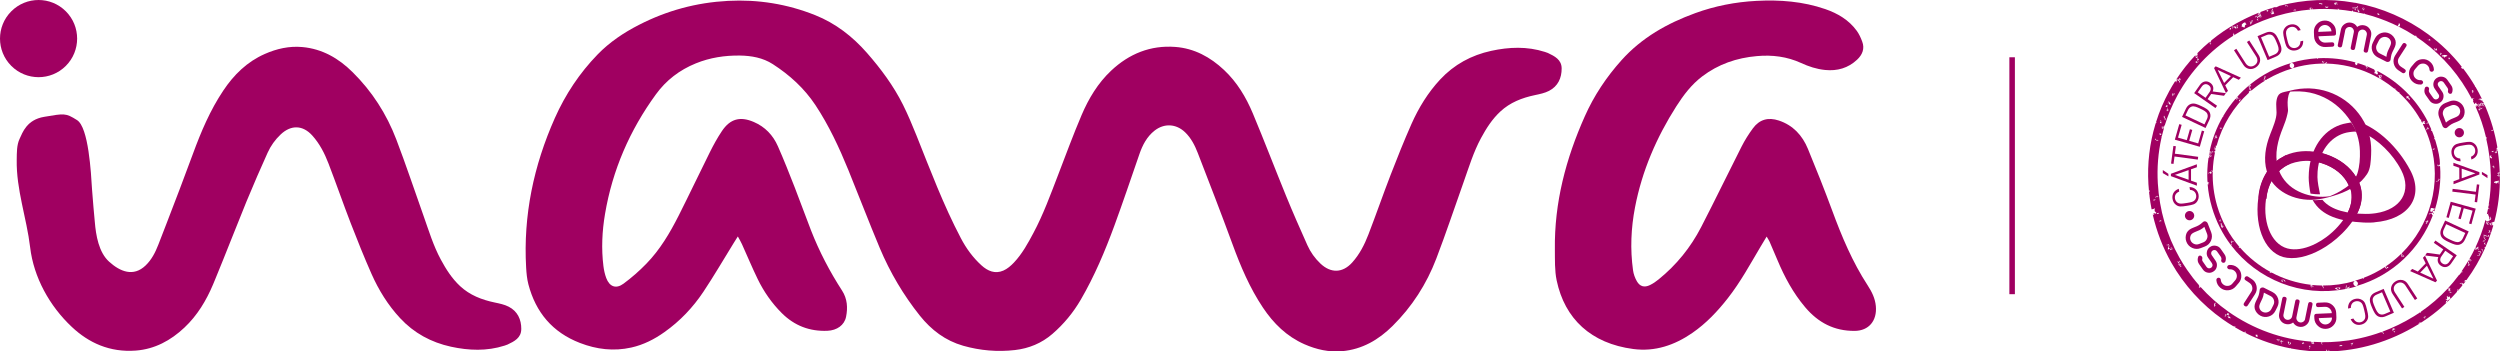 <?xml version="1.0" encoding="UTF-8"?> <svg xmlns="http://www.w3.org/2000/svg" width="1352" height="190" viewBox="0 0 1352 190" fill="none"><g clip-path="url(#clip0_64_310)"><path d="M398.994 127.913C398.032 129.462 397.413 130.408 396.827 131.354C391.368 140.177 386.153 149.164 380.401 157.791C374.746 166.272 367.755 173.644 359.363 179.58C353.904 183.462 347.989 186.479 341.406 187.947C331.922 190.067 322.666 188.958 313.638 185.468C298.793 179.743 289.717 168.93 285.74 153.714C284.991 150.811 284.714 147.745 284.535 144.728C282.921 116.448 288.608 89.57 300.08 63.802C305.8 50.999 313.443 39.501 323.187 29.455C329.673 22.784 337.299 17.663 345.545 13.455C360.667 5.692 376.653 1.37 393.714 0.473C410.058 -0.375 425.686 2.153 440.84 8.187C451.905 12.607 461.047 19.718 468.836 28.59C476.381 37.202 483.209 46.383 488.342 56.658C491.03 62.057 493.377 67.683 495.642 73.294C503.122 92.016 510.21 110.903 519.629 128.794C522.53 134.339 526.147 139.297 530.759 143.488C534.164 146.587 538.124 148.283 542.605 146.342C544.757 145.413 546.712 143.717 548.358 141.971C552.806 137.258 555.87 131.631 558.901 125.94C564.246 115.926 568.092 105.308 572.165 94.756C576.353 83.878 580.362 72.935 584.941 62.203C588.754 53.282 593.741 44.948 600.927 38.196C610.655 29.063 622.225 24.366 635.604 25.377C645.837 26.144 654.523 30.841 661.953 37.837C668.977 44.426 673.833 52.532 677.515 61.29C683.724 76.131 689.46 91.152 695.538 106.026C699.188 114.964 703.116 123.836 707.059 132.659C708.737 136.394 711.117 139.721 714.131 142.575C719.77 147.875 726.125 147.68 731.29 141.939C735.25 137.552 737.906 132.316 740.008 126.885C744.164 116.121 747.928 105.227 752.083 94.479C755.668 85.232 759.335 76.034 763.344 66.998C767.238 58.24 772.257 50.069 778.84 42.991C786.369 34.902 795.723 29.83 806.461 27.497C816.124 25.394 825.853 25.002 835.467 28.068C836.021 28.248 836.575 28.427 837.113 28.655C840.763 30.384 844.511 32.276 844.544 36.989C844.576 42.192 842.539 46.661 837.716 49.14C835.386 50.347 832.681 50.885 830.073 51.439C823.115 52.907 816.646 55.403 811.366 60.328C806.95 64.421 803.772 69.428 800.921 74.696C796.847 82.231 794.403 90.386 791.551 98.393C786.63 112.224 781.986 126.168 776.738 139.884C771.475 153.649 763.604 165.897 753.094 176.286C745.516 183.788 736.668 188.942 725.831 189.92C718.727 190.556 711.948 189.023 705.446 186.169C695.832 181.929 688.727 174.932 682.974 166.321C675.853 155.671 670.916 144.026 666.532 132.055C660.47 115.534 654.115 99.127 647.76 82.737C646.163 78.627 644.159 74.647 640.867 71.5C636.06 66.917 629.623 66.542 624.376 70.651C620.188 73.962 617.874 78.48 616.179 83.389C611.714 96.273 607.364 109.19 602.67 121.993C597.603 135.79 591.899 149.311 584.485 162.064C580.411 169.061 575.31 175.242 569.167 180.559C563.317 185.631 556.424 188.436 548.928 189.301C539.493 190.393 530.091 189.594 520.9 186.985C511.237 184.228 503.676 178.471 497.467 170.724C488.537 159.52 481.318 147.305 475.778 134.127C469.912 120.166 464.518 105.993 458.798 91.968C453.812 79.768 448.255 67.814 440.955 56.789C434.925 47.721 427.006 40.529 417.913 34.673C412.552 31.232 406.425 30.14 400.2 30.042C392.003 29.928 383.953 31.151 376.278 34.282C367.544 37.837 360.26 43.383 354.735 50.999C340.575 70.423 331.205 91.968 327.196 115.714C325.615 125.026 325.159 134.469 326.332 143.912C326.609 146.081 327.082 148.299 327.848 150.338C329.624 155.084 333.144 156.405 337.185 153.42C341.569 150.191 345.724 146.554 349.521 142.64C356.919 135.056 362.264 126.005 367.022 116.611C372.758 105.276 378.168 93.778 383.839 82.427C385.811 78.464 387.945 74.549 390.406 70.896C394.887 64.193 400.33 62.807 407.663 65.971C413.774 68.597 418.043 73.114 420.667 79.051C423.91 86.39 426.875 93.892 429.792 101.362C432.823 109.06 435.561 116.872 438.592 124.57C443.057 136.002 448.727 146.848 455.392 157.155C458.244 161.575 458.537 166.419 457.56 171.295C456.647 175.878 452.606 178.667 447.456 178.895C437.842 179.287 429.629 176.139 422.801 169.338C417.391 163.94 413.057 157.726 409.732 150.86C406.734 144.695 404.094 138.335 401.259 132.072C400.705 130.849 400.02 129.691 399.059 127.929H398.994V127.913Z" fill="#A00061"></path><path d="M955.434 127.896C954.098 130.114 953.137 131.647 952.208 133.246C946.553 142.77 941.273 152.523 934.413 161.265C928.84 168.376 922.729 174.85 915.25 180.02C905.603 186.691 895.027 190.295 883.278 188.746C860.432 185.745 846.206 172.42 841.839 151.642C840.714 146.244 840.942 140.52 840.877 134.926C840.535 109.646 846.841 85.786 857.075 62.872C862.029 51.733 868.726 41.686 876.906 32.569C887.89 20.337 901.643 12.607 916.814 7.094C927.488 3.213 938.52 1.06 949.91 0.473C962.588 -0.179 974.989 0.75 987.08 4.909C993.826 7.241 999.807 10.748 1004.09 16.603C1005.38 18.348 1006.31 20.419 1007.07 22.458C1008.56 26.323 1007.14 29.634 1004.32 32.276C999.464 36.826 993.631 38.506 986.982 37.837C982.371 37.364 978.183 35.978 973.995 34.053C966.45 30.612 958.514 29.585 950.154 30.335C939.171 31.297 929.28 34.69 920.48 41.376C914.712 45.764 910.442 51.423 906.597 57.425C895.842 74.288 888.02 92.391 884.223 112.093C882.056 123.362 881.551 134.762 883.148 146.179C883.425 148.201 884.174 150.272 885.185 152.05C886.847 154.986 889.291 155.638 892.322 154.154C893.984 153.339 895.548 152.279 896.966 151.104C906.613 143.308 914.304 133.817 919.975 122.824C927.406 108.44 934.446 93.843 941.779 79.393C943.555 75.87 945.69 72.494 948.02 69.33C951.556 64.568 956.282 63.296 961.952 65.171C969.676 67.716 974.728 73.228 977.726 80.518C982.256 91.494 986.656 102.536 990.779 113.675C995.977 127.815 1001.79 141.678 1010.04 154.333C1012.32 157.84 1014.07 161.379 1014.46 165.554C1015.17 173.48 1010.63 178.895 1003.02 178.944C991.903 179.042 983.267 174.459 976.244 166.158C969.774 158.525 965.081 149.832 961.235 140.634C959.85 137.307 958.433 133.98 956.982 130.685C956.673 129.951 956.184 129.299 955.385 127.896H955.402H955.434Z" fill="#A00061"></path><path d="M281.895 178.03C281.862 182.727 278.131 184.619 274.48 186.332C273.943 186.56 273.405 186.756 272.851 186.919C263.269 189.985 253.557 189.594 243.91 187.506C233.204 185.174 223.867 180.134 216.371 172.045C209.804 164.999 204.785 156.845 200.906 148.103C196.914 139.068 193.231 129.902 189.663 120.687C185.524 109.972 181.759 99.094 177.62 88.346C175.534 82.932 172.862 77.713 168.919 73.326C163.769 67.601 157.43 67.405 151.808 72.69C148.794 75.527 146.415 78.854 144.736 82.573C142.846 86.813 140.956 91.054 139.098 95.294C137.094 99.893 135.138 104.509 133.232 109.141C127.561 122.987 122.2 136.964 116.48 150.794C116.072 151.789 115.665 152.784 115.241 153.779C111.575 162.504 106.719 170.593 99.728 177.166C92.314 184.146 83.661 188.827 73.444 189.594C66.518 190.115 60.081 189.121 54.117 186.756C48.609 184.57 43.509 181.194 38.848 176.807C26.757 165.472 18.218 149.93 16.312 133.833C14.389 117.67 8.751 102.633 9.044 86.373C9.109 82.622 8.995 78.447 10.608 75.054C12.222 71.662 14.438 64.763 23.905 63.181C34.791 61.371 35.394 61.012 41.651 64.943C47.909 68.873 49.228 93.402 49.783 102.568C50.108 107.819 51.005 116.871 51.266 119.937C51.868 127.276 53.4 136.491 59.055 141.563C64.937 146.864 72.107 149.897 78.723 143.585C82.015 140.438 84.003 136.475 85.6 132.381C87.034 128.695 88.452 125.009 89.886 121.323C94.791 108.635 99.647 95.946 104.34 83.176C108.723 71.238 113.644 59.61 120.749 48.992C126.485 40.414 133.59 33.417 143.172 29.193C149.657 26.323 156.42 24.806 163.508 25.442C174.312 26.421 183.161 31.558 190.706 39.044C201.2 49.416 209.054 61.632 214.301 75.364C219.516 89.031 224.16 102.959 229.065 116.757C231.9 124.748 234.345 132.887 238.402 140.389C241.238 145.64 244.415 150.631 248.815 154.725C254.079 159.634 260.531 162.113 267.473 163.58C270.081 164.135 272.786 164.657 275.1 165.864C279.907 168.326 281.944 172.779 281.911 177.981L281.895 178.03Z" fill="#A00061"></path><path d="M35.605 6.116C27.458 -2.039 14.258 -2.039 6.111 6.116C-2.037 14.271 -2.037 27.481 6.111 35.636C14.258 43.774 27.458 43.774 35.605 35.636C43.753 27.481 43.753 14.271 35.605 6.116Z" fill="#A00061"></path><path d="M1330 74.272C1331.39 74.272 1332.51 73.147 1332.51 71.76C1332.51 70.373 1331.39 69.248 1330 69.248C1328.62 69.248 1327.49 70.373 1327.49 71.76C1327.49 73.147 1328.62 74.272 1330 74.272Z" fill="#A00061"></path><path d="M1184.12 119.138C1185.51 119.138 1186.63 118.013 1186.63 116.626C1186.63 115.239 1185.51 114.115 1184.12 114.115C1182.74 114.115 1181.61 115.239 1181.61 116.626C1181.61 118.013 1182.74 119.138 1184.12 119.138Z" fill="#A00061"></path><path fill-rule="evenodd" clip-rule="evenodd" d="M1323.71 65.53C1325.99 63.752 1329.32 63.54 1330.1 61.746C1330.52 60.833 1330.59 59.985 1330.25 59.071C1329.9 58.158 1329.25 57.473 1328.36 57.082C1327.48 56.674 1326.56 56.658 1325.63 57.016L1323.37 57.897C1322.44 58.256 1321.77 58.892 1321.38 59.789C1320.97 60.702 1320.96 61.616 1321.32 62.545L1322.77 66.296C1322.77 66.296 1323.34 65.823 1323.69 65.53M1320.94 68.188L1319.08 63.41C1318.48 61.86 1318.51 60.327 1319.16 58.827C1319.83 57.326 1320.96 56.266 1322.49 55.679L1324.75 54.798C1326.3 54.195 1327.82 54.244 1329.32 54.913C1330.82 55.597 1331.88 56.707 1332.48 58.256C1333.08 59.805 1333 61.518 1332.33 63.018C1330.7 66.101 1327.39 65.693 1324.64 67.944C1324.27 68.253 1323.68 68.759 1323.68 68.759C1322.72 69.803 1321.38 69.199 1320.94 68.204" fill="#A00061"></path><path fill-rule="evenodd" clip-rule="evenodd" d="M1253.72 17.255L1260.86 16.945C1260.81 15.967 1260.42 15.151 1259.69 14.483C1258.97 13.798 1258.11 13.471 1257.14 13.52C1256.18 13.569 1255.35 13.961 1254.67 14.695C1254 15.412 1253.69 16.277 1253.74 17.239M1253.84 19.636C1253.89 20.615 1254.26 21.447 1254.99 22.115C1255.74 22.784 1256.59 23.094 1257.57 23.045L1261.14 22.882C1261.93 22.849 1262.34 23.224 1262.37 24.023C1262.41 24.823 1262.03 25.23 1261.23 25.263L1257.63 25.426C1255.99 25.491 1254.57 24.986 1253.36 23.877C1252.16 22.751 1251.52 21.365 1251.46 19.718L1251.36 17.337C1251.29 15.689 1251.8 14.271 1252.91 13.064C1254.03 11.841 1255.42 11.188 1257.06 11.123C1258.71 11.058 1260.14 11.579 1261.33 12.705C1262.55 13.798 1263.21 15.184 1263.27 16.831L1263.32 18.022C1263.35 18.821 1262.98 19.229 1262.18 19.261L1253.85 19.62L1253.84 19.636Z" fill="#A00061"></path><path fill-rule="evenodd" clip-rule="evenodd" d="M1268.29 16.472L1266.63 24.659C1266.47 25.442 1266.01 25.752 1265.23 25.589C1264.44 25.425 1264.13 24.969 1264.3 24.186L1265.96 15.999C1266.22 14.71 1266.91 13.699 1268 12.982C1269.1 12.248 1270.29 12.019 1271.58 12.28C1272.98 12.558 1274.04 13.324 1274.76 14.564C1275.92 13.699 1277.19 13.406 1278.59 13.699C1279.88 13.96 1280.89 14.645 1281.6 15.738C1282.34 16.847 1282.56 18.038 1282.3 19.326L1280.64 27.513C1280.48 28.296 1280.02 28.606 1279.24 28.443C1278.46 28.28 1278.15 27.823 1278.31 27.04L1279.97 18.853C1280.1 18.217 1279.97 17.613 1279.6 17.075C1279.24 16.521 1278.75 16.178 1278.1 16.048C1277.45 15.917 1276.86 16.048 1276.29 16.407C1275.75 16.765 1275.41 17.271 1275.28 17.907L1273.62 26.094C1273.46 26.877 1273 27.187 1272.22 27.024C1271.44 26.861 1271.13 26.404 1271.29 25.621L1272.95 17.434C1273.08 16.798 1272.95 16.195 1272.58 15.656C1272.23 15.102 1271.73 14.759 1271.08 14.629C1270.42 14.498 1269.84 14.629 1269.27 14.988C1268.73 15.347 1268.39 15.852 1268.26 16.488" fill="#A00061"></path><path fill-rule="evenodd" clip-rule="evenodd" d="M1297.13 38.082C1295.76 37.168 1294.9 35.929 1294.54 34.347C1294.2 32.748 1294.48 31.264 1295.37 29.878L1299.27 23.844C1299.71 23.175 1300.25 23.061 1300.91 23.485C1301.58 23.909 1301.7 24.463 1301.27 25.132L1297.38 31.166C1296.84 31.998 1296.66 32.879 1296.87 33.809C1297.08 34.755 1297.61 35.505 1298.44 36.059L1300.44 37.397C1301.11 37.837 1301.22 38.375 1300.8 39.044C1300.62 39.321 1300.36 39.501 1300.03 39.582C1299.72 39.647 1299.43 39.582 1299.15 39.403L1297.15 38.065L1297.13 38.082Z" fill="#A00061"></path><path fill-rule="evenodd" clip-rule="evenodd" d="M1304.22 35.913L1305.75 34.119C1306.83 32.846 1308.18 32.145 1309.81 32.015C1311.46 31.868 1312.91 32.325 1314.18 33.417C1315.45 34.51 1316.13 35.847 1316.26 37.495C1316.3 37.837 1316.2 38.131 1315.97 38.392C1315.76 38.636 1315.5 38.767 1315.16 38.799C1314.81 38.832 1314.54 38.734 1314.29 38.522C1314.03 38.31 1313.88 38.033 1313.87 37.69C1313.8 36.696 1313.4 35.88 1312.63 35.228C1311.86 34.575 1311 34.298 1310.02 34.38C1309.04 34.461 1308.23 34.869 1307.59 35.635L1306.05 37.446C1305.41 38.196 1305.12 39.077 1305.2 40.055C1305.28 41.034 1305.7 41.849 1306.45 42.485C1307.2 43.121 1308.1 43.415 1309.09 43.333H1309.08C1309.4 43.333 1309.7 43.415 1309.94 43.627C1310.54 44.149 1310.59 44.703 1310.07 45.307C1309.86 45.568 1309.55 45.698 1309.18 45.714C1307.53 45.796 1306.11 45.339 1304.89 44.295C1303.62 43.219 1302.92 41.865 1302.79 40.235C1302.66 38.604 1303.13 37.168 1304.21 35.896" fill="#A00061"></path><path fill-rule="evenodd" clip-rule="evenodd" d="M1313.92 54.375L1311.88 51.472C1311.21 50.526 1310.98 49.498 1311.18 48.357C1311.24 47.965 1311.36 47.59 1311.52 47.264C1311.83 46.889 1312.42 46.726 1312.94 46.954C1313.49 47.199 1313.79 47.818 1313.62 48.389C1313.58 48.503 1313.53 48.634 1313.51 48.748C1313.44 49.205 1313.56 49.645 1313.85 50.069V50.102L1315.91 53.005C1316.2 53.429 1316.57 53.673 1317.01 53.755C1317.49 53.837 1317.93 53.722 1318.35 53.429H1318.37C1318.77 53.135 1319.02 52.76 1319.07 52.287C1319.15 51.814 1319.05 51.374 1318.76 50.966H1318.74L1316.72 48.014C1316.05 47.068 1315.82 46.041 1316 44.915C1316.2 43.774 1316.77 42.877 1317.71 42.224H1317.75C1318.69 41.539 1319.72 41.311 1320.86 41.507C1322 41.703 1322.9 42.273 1323.55 43.219L1325.6 46.139C1326.27 47.084 1326.5 48.112 1326.3 49.254C1326.24 49.661 1326.11 50.036 1325.94 50.379C1325.63 50.738 1325.1 50.885 1324.59 50.624C1324.02 50.33 1323.74 49.727 1323.86 49.139C1323.89 49.042 1323.91 48.944 1323.92 48.846C1324.02 48.389 1323.92 47.949 1323.61 47.525H1323.6L1321.56 44.605C1321.27 44.198 1320.89 43.953 1320.42 43.872C1319.95 43.79 1319.51 43.888 1319.1 44.181C1318.68 44.475 1318.41 44.85 1318.33 45.307C1318.27 45.764 1318.38 46.204 1318.68 46.628V46.66L1320.71 49.58C1321.38 50.526 1321.61 51.57 1321.41 52.695C1321.23 53.82 1320.66 54.717 1319.73 55.386H1319.72C1318.77 56.071 1317.73 56.283 1316.59 56.071C1315.45 55.875 1314.55 55.304 1313.9 54.358" fill="#A00061"></path><path fill-rule="evenodd" clip-rule="evenodd" d="M1290.76 29.519C1291.28 26.665 1293.6 24.284 1292.98 22.424C1292.68 21.462 1292.16 20.794 1291.3 20.353C1290.44 19.913 1289.49 19.831 1288.56 20.141C1287.63 20.435 1286.95 21.022 1286.49 21.902L1285.4 24.072C1284.94 24.952 1284.88 25.866 1285.19 26.811C1285.5 27.758 1286.08 28.442 1286.98 28.899L1290.57 30.726C1290.57 30.726 1290.68 29.992 1290.76 29.535M1290.48 33.335L1285.91 31.019C1284.44 30.269 1283.43 29.111 1282.91 27.545C1282.4 25.98 1282.53 24.447 1283.28 22.979L1284.37 20.81C1285.12 19.326 1286.28 18.347 1287.84 17.841C1289.41 17.336 1290.94 17.466 1292.41 18.217C1293.87 18.967 1294.98 20.288 1295.47 21.854C1296.32 25.23 1293.58 27.138 1293.04 30.66C1292.96 31.15 1292.86 31.916 1292.86 31.916C1292.83 33.335 1291.45 33.792 1290.45 33.335" fill="#A00061"></path><path d="M1188.18 109.01C1187.09 110.527 1185.88 110.788 1182.71 111.293C1179.53 111.799 1178.31 111.913 1176.81 110.804C1175.81 110.086 1175.13 108.994 1174.9 107.558C1174.51 105.047 1175.75 102.976 1178.27 102.095L1178.52 103.612C1176.86 104.248 1175.94 105.618 1176.22 107.346C1176.37 108.276 1176.81 109.026 1177.56 109.564C1178.6 110.331 1179.77 110.217 1182.48 109.793C1185.18 109.369 1186.32 109.108 1187.09 108.064C1187.63 107.314 1187.82 106.466 1187.68 105.536C1187.4 103.807 1186.11 102.78 1184.34 102.682L1184.09 101.165C1186.76 101.231 1188.59 102.813 1188.98 105.324C1189.21 106.759 1188.88 108.015 1188.17 109.01H1188.18Z" fill="#A00061"></path><path d="M1169.65 93.581V91.951L1172.67 94.022V95.392L1169.65 93.598V93.581ZM1174.02 95.229V93.973L1188.07 88.835V90.434L1184.91 91.543V97.691L1188.07 98.817V100.431L1174.04 95.261L1174.02 95.229ZM1183.59 91.983L1176.17 94.593L1183.59 97.202V91.983Z" fill="#A00061"></path><path d="M1175.98 84.628L1175.44 88.64L1174.1 88.46L1175.37 78.919L1176.71 79.099L1176.17 83.127L1188.77 84.807L1188.57 86.308L1175.98 84.628Z" fill="#A00061"></path><path d="M1176.16 75.511L1178.55 67.128L1179.84 67.503L1177.87 74.434L1182.62 75.788L1184.3 69.884L1185.59 70.259L1183.91 76.163L1188.78 77.549L1190.76 70.618L1192.04 70.993L1189.65 79.376L1176.14 75.527L1176.16 75.511Z" fill="#A00061"></path><path d="M1180.05 63.214L1182.1 58.876C1182.64 57.75 1183.44 56.69 1184.79 56.217C1186.6 55.565 1188.49 56.429 1190.56 57.408C1192.65 58.386 1194.5 59.3 1195.16 61.11C1195.65 62.447 1195.35 63.736 1194.81 64.877L1192.76 69.216L1180.07 63.23L1180.05 63.214ZM1193.46 64.535C1193.89 63.622 1194.13 62.692 1193.77 61.697C1193.31 60.409 1191.8 59.658 1189.91 58.761C1188.04 57.881 1186.47 57.179 1185.18 57.653C1184.19 58.011 1183.62 58.794 1183.18 59.691L1181.89 62.415L1192.16 67.258L1193.45 64.535H1193.46Z" fill="#A00061"></path><path d="M1186.6 50.362L1189.7 45.959C1191.1 43.953 1193.3 43.398 1195.29 44.785C1197.01 45.992 1197.31 47.818 1196.62 49.465L1203.74 50.379L1202.75 51.798L1195.81 50.835L1193.87 53.608L1198.99 57.196L1198.12 58.435L1186.63 50.379L1186.6 50.362ZM1194.93 49.808C1195.87 48.454 1195.82 47.035 1194.41 46.041C1192.99 45.046 1191.64 45.502 1190.69 46.856L1188.54 49.922L1192.76 52.89L1194.91 49.824L1194.93 49.808Z" fill="#A00061"></path><path d="M1197.36 36.76L1198.24 35.863L1211.88 42.012L1210.75 43.154L1207.7 41.735L1203.4 46.122L1204.88 49.139L1203.76 50.281L1197.34 36.76H1197.36ZM1206.45 41.147L1199.33 37.82L1202.8 44.882L1206.45 41.164V41.147Z" fill="#A00061"></path><path d="M1216.14 37.217C1214.99 36.956 1213.96 36.255 1213.23 35.113L1208.14 27.187L1209.41 26.372L1214.43 34.2C1215.59 35.994 1217.46 36.45 1219.21 35.342C1220.95 34.233 1221.31 32.341 1220.15 30.53L1215.13 22.702L1216.41 21.887L1221.49 29.813C1222.22 30.954 1222.45 32.194 1222.19 33.352C1221.93 34.575 1221.15 35.668 1219.93 36.467C1218.69 37.266 1217.37 37.511 1216.16 37.233L1216.14 37.217Z" fill="#A00061"></path><path d="M1220.87 19.554L1225.3 17.695C1226.46 17.206 1227.75 16.961 1229.07 17.515C1230.84 18.249 1231.67 20.141 1232.57 22.261C1233.47 24.381 1234.23 26.306 1233.52 28.084C1232.98 29.405 1231.9 30.171 1230.75 30.644L1226.31 32.503L1220.87 19.554ZM1229.96 29.519C1230.89 29.127 1231.69 28.589 1232.08 27.611C1232.6 26.339 1231.98 24.773 1231.17 22.848C1230.37 20.924 1229.67 19.375 1228.4 18.869C1227.42 18.461 1226.48 18.657 1225.55 19.048L1222.76 20.223L1227.16 30.693L1229.95 29.519H1229.96Z" fill="#A00061"></path><path d="M1238.05 26.665C1236.47 25.67 1236.11 24.496 1235.37 21.364C1234.64 18.233 1234.44 17.026 1235.42 15.428C1236.07 14.384 1237.1 13.617 1238.53 13.291C1241.01 12.72 1243.16 13.813 1244.22 16.276L1242.72 16.618C1241.96 15.02 1240.54 14.205 1238.83 14.596C1237.92 14.808 1237.2 15.314 1236.71 16.096C1236.01 17.205 1236.2 18.347 1236.84 21.022C1237.46 23.697 1237.8 24.805 1238.91 25.491C1239.69 25.98 1240.56 26.11 1241.47 25.898C1243.18 25.507 1244.09 24.137 1244.06 22.359L1245.56 22.017C1245.69 24.691 1244.24 26.632 1241.76 27.203C1240.34 27.529 1239.07 27.301 1238.03 26.648L1238.05 26.665Z" fill="#A00061"></path><path fill-rule="evenodd" clip-rule="evenodd" d="M1191.16 123.444C1188.88 125.221 1185.56 125.433 1184.78 127.227C1184.35 128.141 1184.29 128.989 1184.63 129.902C1184.97 130.815 1185.62 131.5 1186.52 131.892C1187.4 132.3 1188.31 132.316 1189.24 131.957L1191.51 131.076C1192.44 130.718 1193.1 130.081 1193.49 129.184C1193.9 128.271 1193.92 127.358 1193.56 126.428L1192.11 122.677C1192.11 122.677 1191.54 123.15 1191.18 123.444M1193.93 120.802L1195.79 125.58C1196.39 127.13 1196.36 128.663 1195.71 130.163C1195.04 131.663 1193.92 132.724 1192.39 133.311L1190.12 134.191C1188.57 134.795 1187.06 134.746 1185.56 134.077C1184.06 133.392 1183 132.283 1182.4 130.734C1181.79 129.184 1181.88 127.472 1182.54 125.972C1184.17 122.889 1187.48 123.297 1190.24 121.046C1190.61 120.736 1191.2 120.231 1191.2 120.231C1192.16 119.187 1193.49 119.79 1193.93 120.785" fill="#A00061"></path><path fill-rule="evenodd" clip-rule="evenodd" d="M1261.14 171.735L1254 172.045C1254.05 173.023 1254.44 173.839 1255.17 174.508C1255.89 175.193 1256.75 175.519 1257.71 175.47C1258.68 175.421 1259.51 175.029 1260.19 174.296C1260.86 173.578 1261.17 172.714 1261.12 171.751M1261.04 169.338C1260.99 168.359 1260.61 167.527 1259.88 166.859C1259.13 166.19 1258.28 165.88 1257.31 165.929L1253.74 166.092C1252.94 166.125 1252.53 165.75 1252.5 164.95C1252.47 164.151 1252.84 163.744 1253.64 163.711L1257.24 163.548C1258.89 163.483 1260.31 163.988 1261.51 165.097C1262.72 166.223 1263.35 167.609 1263.42 169.256L1263.52 171.637C1263.58 173.284 1263.08 174.703 1261.97 175.91C1260.84 177.133 1259.46 177.786 1257.81 177.851C1256.17 177.916 1254.73 177.394 1253.54 176.269C1252.32 175.176 1251.67 173.79 1251.6 172.143L1251.55 170.952C1251.52 170.153 1251.9 169.745 1252.7 169.713L1261.02 169.354L1261.04 169.338Z" fill="#A00061"></path><path fill-rule="evenodd" clip-rule="evenodd" d="M1246.58 172.502L1248.25 164.314C1248.41 163.532 1248.87 163.222 1249.65 163.385C1250.43 163.548 1250.74 164.005 1250.58 164.787L1248.91 172.975C1248.65 174.263 1247.97 175.274 1246.88 175.992C1245.77 176.726 1244.58 176.954 1243.29 176.693C1241.89 176.416 1240.83 175.649 1240.12 174.41C1238.96 175.274 1237.69 175.568 1236.29 175.274C1235 175.013 1233.99 174.328 1233.27 173.236C1232.54 172.127 1232.31 170.936 1232.57 169.648L1234.23 161.46C1234.4 160.677 1234.85 160.368 1235.63 160.531C1236.42 160.694 1236.73 161.15 1236.56 161.933L1234.9 170.12C1234.77 170.757 1234.9 171.36 1235.28 171.898C1235.63 172.453 1236.12 172.795 1236.77 172.926C1237.43 173.056 1238.01 172.926 1238.58 172.567C1239.12 172.208 1239.46 171.702 1239.59 171.066L1241.26 162.879C1241.42 162.096 1241.88 161.787 1242.66 161.95C1243.44 162.113 1243.75 162.569 1243.59 163.352L1241.92 171.539C1241.79 172.175 1241.92 172.779 1242.3 173.317C1242.64 173.872 1243.15 174.214 1243.8 174.345C1244.45 174.475 1245.04 174.345 1245.61 173.986C1246.14 173.627 1246.49 173.121 1246.62 172.485" fill="#A00061"></path><path fill-rule="evenodd" clip-rule="evenodd" d="M1217.74 150.908C1219.11 151.821 1219.97 153.061 1220.33 154.643C1220.67 156.241 1220.4 157.725 1219.5 159.111L1215.61 165.146C1215.17 165.815 1214.63 165.929 1213.96 165.505C1213.29 165.081 1213.18 164.526 1213.6 163.857L1217.5 157.823C1218.04 156.991 1218.21 156.111 1218 155.181C1217.79 154.235 1217.27 153.485 1216.44 152.93L1214.43 151.593C1213.77 151.153 1213.65 150.614 1214.08 149.946C1214.25 149.668 1214.52 149.489 1214.84 149.408C1215.15 149.342 1215.44 149.408 1215.72 149.587L1217.73 150.924L1217.74 150.908Z" fill="#A00061"></path><path fill-rule="evenodd" clip-rule="evenodd" d="M1210.65 153.077L1209.12 154.871C1208.05 156.144 1206.69 156.845 1205.06 156.975C1203.42 157.122 1201.97 156.665 1200.7 155.573C1199.43 154.48 1198.74 153.143 1198.61 151.495C1198.58 151.153 1198.68 150.859 1198.9 150.598C1199.12 150.354 1199.38 150.223 1199.72 150.191C1200.06 150.158 1200.34 150.256 1200.58 150.468C1200.84 150.68 1200.99 150.957 1201.01 151.3C1201.07 152.295 1201.48 153.11 1202.24 153.762C1203.01 154.415 1203.87 154.692 1204.85 154.61C1205.83 154.529 1206.64 154.121 1207.28 153.355L1208.83 151.544C1209.46 150.794 1209.76 149.913 1209.68 148.935C1209.59 147.956 1209.17 147.141 1208.42 146.505C1207.67 145.869 1206.78 145.575 1205.78 145.657H1205.8C1205.47 145.657 1205.18 145.575 1204.93 145.363C1204.33 144.841 1204.28 144.287 1204.8 143.683C1205.02 143.422 1205.32 143.292 1205.7 143.276C1207.35 143.194 1208.76 143.651 1209.99 144.695C1211.26 145.771 1211.96 147.125 1212.09 148.755C1212.22 150.386 1211.75 151.822 1210.67 153.094" fill="#A00061"></path><path fill-rule="evenodd" clip-rule="evenodd" d="M1200.96 134.599L1202.99 137.502C1203.66 138.448 1203.89 139.475 1203.69 140.617C1203.63 141.008 1203.52 141.383 1203.35 141.71C1203.04 142.085 1202.46 142.248 1201.94 142.02C1201.38 141.775 1201.09 141.155 1201.25 140.584C1201.3 140.47 1201.35 140.34 1201.36 140.226C1201.43 139.769 1201.32 139.329 1201.02 138.905V138.872L1198.97 135.969C1198.68 135.545 1198.3 135.3 1197.86 135.219C1197.39 135.137 1196.95 135.251 1196.52 135.545H1196.51C1196.1 135.838 1195.86 136.213 1195.81 136.686C1195.73 137.159 1195.82 137.6 1196.12 138.008H1196.13L1198.15 140.959C1198.82 141.905 1199.05 142.933 1198.87 144.058C1198.68 145.2 1198.11 146.097 1197.16 146.749H1197.13C1196.18 147.434 1195.16 147.663 1194.02 147.467C1192.87 147.271 1191.98 146.7 1191.33 145.754L1189.27 142.835C1188.61 141.889 1188.38 140.862 1188.57 139.72C1188.64 139.312 1188.77 138.937 1188.93 138.595C1189.24 138.236 1189.78 138.089 1190.28 138.35C1190.85 138.644 1191.13 139.247 1191.02 139.834C1190.98 139.932 1190.97 140.03 1190.95 140.128C1190.85 140.584 1190.95 141.025 1191.26 141.449H1191.28L1193.31 144.368C1193.61 144.776 1193.98 145.02 1194.46 145.102C1194.93 145.184 1195.37 145.086 1195.78 144.792C1196.2 144.499 1196.46 144.123 1196.54 143.667C1196.61 143.21 1196.49 142.77 1196.2 142.346V142.313L1194.16 139.394C1193.49 138.448 1193.27 137.404 1193.46 136.279C1193.64 135.153 1194.21 134.256 1195.14 133.588H1195.16C1196.1 132.903 1197.14 132.691 1198.28 132.903C1199.43 133.098 1200.32 133.669 1200.97 134.615" fill="#A00061"></path><path fill-rule="evenodd" clip-rule="evenodd" d="M1224.11 159.47C1223.59 162.325 1221.28 164.706 1221.9 166.565C1222.19 167.527 1222.71 168.196 1223.58 168.636C1224.44 169.077 1225.38 169.158 1226.31 168.848C1227.24 168.555 1227.93 167.967 1228.38 167.087L1229.47 164.918C1229.93 164.037 1230 163.124 1229.69 162.178C1229.38 161.232 1228.79 160.547 1227.89 160.09L1224.31 158.264C1224.31 158.264 1224.19 158.997 1224.11 159.454M1224.39 155.638L1228.97 157.954C1230.44 158.704 1231.45 159.862 1231.97 161.428C1232.47 162.993 1232.34 164.526 1231.59 165.994L1230.5 168.163C1229.75 169.647 1228.59 170.626 1227.03 171.131C1225.47 171.637 1223.93 171.507 1222.47 170.756C1221 170.006 1219.89 168.685 1219.4 167.119C1218.56 163.743 1221.29 161.835 1221.83 158.312C1221.91 157.823 1222.01 157.057 1222.01 157.057C1222.04 155.638 1223.43 155.181 1224.42 155.638" fill="#A00061"></path><path d="M1326.58 79.425C1327.67 77.909 1328.86 77.631 1332.02 77.093C1335.2 76.571 1336.41 76.441 1337.94 77.534C1338.93 78.251 1339.63 79.328 1339.88 80.779C1340.3 83.291 1339.06 85.362 1336.54 86.275L1336.29 84.758C1337.94 84.106 1338.85 82.736 1338.56 81.007C1338.41 80.078 1337.95 79.328 1337.2 78.789C1336.14 78.023 1334.99 78.153 1332.28 78.594C1329.58 79.05 1328.44 79.295 1327.69 80.371C1327.15 81.121 1326.97 81.986 1327.12 82.899C1327.41 84.628 1328.7 85.639 1330.47 85.721L1330.72 87.237C1328.05 87.189 1326.2 85.623 1325.8 83.111C1325.55 81.676 1325.86 80.42 1326.58 79.425Z" fill="#A00061"></path><path d="M1340.85 93.109V94.365L1326.86 99.616V98.018L1330 96.876L1329.97 90.728L1326.79 89.635V88.02L1340.85 93.092V93.109ZM1331.3 96.419L1338.7 93.761L1331.27 91.201L1331.3 96.419ZM1345.22 94.723V96.354L1342.21 94.299V92.929L1345.22 94.707V94.723Z" fill="#A00061"></path><path d="M1338.98 103.71L1339.49 99.698L1340.82 99.861L1339.63 109.402L1338.3 109.239L1338.8 105.21L1326.2 103.629L1326.38 102.128L1338.98 103.71Z" fill="#A00061"></path><path d="M1338.87 112.843L1336.54 121.242L1335.25 120.883L1337.17 113.936L1332.4 112.615L1330.77 118.535L1329.48 118.176L1331.11 112.256L1326.22 110.902L1324.3 117.85L1323.01 117.491L1325.34 109.092L1338.87 112.843Z" fill="#A00061"></path><path d="M1335.07 125.172L1333.05 129.527C1332.53 130.669 1331.73 131.729 1330.39 132.202C1328.58 132.87 1326.69 132.022 1324.61 131.06C1322.52 130.098 1320.65 129.201 1320 127.391C1319.49 126.053 1319.78 124.765 1320.31 123.623L1322.33 119.269L1335.07 125.156V125.172ZM1321.64 123.949C1321.22 124.863 1320.99 125.809 1321.36 126.803C1321.84 128.092 1323.35 128.826 1325.24 129.706C1327.13 130.587 1328.68 131.256 1329.97 130.783C1330.96 130.424 1331.53 129.641 1331.96 128.728L1333.23 125.988L1322.91 121.226L1321.64 123.966V123.949Z" fill="#A00061"></path><path d="M1328.62 138.057L1325.57 142.493C1324.18 144.515 1321.98 145.07 1320 143.7C1318.27 142.509 1317.94 140.682 1318.63 139.035L1311.49 138.171L1312.47 136.736L1319.41 137.649L1321.33 134.86L1316.2 131.321L1317.06 130.082L1328.62 138.057ZM1320.29 138.693C1319.36 140.046 1319.41 141.482 1320.83 142.46C1322.24 143.439 1323.6 142.982 1324.53 141.628L1326.64 138.546L1322.41 135.61L1320.29 138.693Z" fill="#A00061"></path><path d="M1317.96 151.74L1317.08 152.653L1303.39 146.603L1304.5 145.445L1307.55 146.847L1311.82 142.427L1310.32 139.427L1311.42 138.269L1317.94 151.74H1317.96ZM1308.83 147.434L1315.99 150.712L1312.47 143.683L1308.85 147.434H1308.83Z" fill="#A00061"></path><path d="M1299.17 151.43C1300.33 151.675 1301.37 152.376 1302.1 153.518L1307.25 161.411L1305.98 162.243L1300.9 154.464C1299.72 152.67 1297.85 152.246 1296.12 153.371C1294.4 154.496 1294.04 156.388 1295.21 158.182L1300.29 165.962L1299.02 166.793L1293.87 158.9C1293.12 157.758 1292.9 156.535 1293.14 155.377C1293.4 154.154 1294.17 153.045 1295.39 152.246C1296.61 151.446 1297.93 151.186 1299.15 151.446L1299.17 151.43Z" fill="#A00061"></path><path d="M1294.59 169.142L1290.17 171.034C1289.02 171.523 1287.73 171.784 1286.41 171.246C1284.62 170.528 1283.79 168.636 1282.87 166.532C1281.96 164.428 1281.18 162.504 1281.9 160.71C1282.42 159.373 1283.49 158.622 1284.65 158.117L1289.07 156.225L1294.61 169.125L1294.59 169.142ZM1285.43 159.258C1284.5 159.65 1283.72 160.204 1283.31 161.183C1282.81 162.455 1283.44 164.021 1284.26 165.945C1285.07 167.87 1285.79 169.403 1287.06 169.908C1288.04 170.3 1288.99 170.104 1289.91 169.696L1292.68 168.506L1288.2 158.068L1285.43 159.258Z" fill="#A00061"></path><path d="M1277.35 162.178C1278.95 163.156 1279.31 164.331 1280.06 167.446C1280.81 170.561 1281.02 171.784 1280.06 173.382C1279.42 174.426 1278.39 175.209 1276.96 175.551C1274.48 176.155 1272.33 175.062 1271.24 172.616L1272.74 172.257C1273.5 173.855 1274.94 174.654 1276.65 174.247C1277.56 174.035 1278.28 173.513 1278.75 172.73C1279.44 171.621 1279.22 170.479 1278.59 167.804C1277.95 165.13 1277.61 164.021 1276.49 163.352C1275.7 162.879 1274.82 162.749 1273.91 162.961C1272.2 163.368 1271.3 164.738 1271.34 166.516L1269.84 166.875C1269.69 164.2 1271.11 162.259 1273.59 161.656C1275 161.313 1276.27 161.542 1277.32 162.178H1277.35Z" fill="#A00061"></path><path d="M1236.94 139.427C1243.16 140.258 1250.85 137.845 1257.98 133.245C1259.95 131.973 1261.87 130.538 1263.71 128.956C1267.8 125.45 1271.45 121.242 1274.22 116.561C1276.93 111.668 1277.76 106.237 1276.85 101.948C1276.24 99.127 1275.33 97.92 1275.33 97.92C1272.76 92.326 1267.65 87.547 1260.68 84.579C1258.71 83.747 1256.59 83.046 1254.34 82.524L1254.19 82.491C1247.46 81.04 1241.21 81.708 1235.94 84.041L1232.62 85.933C1226.22 90.499 1221.98 97.985 1221.28 107.037C1219.08 123.9 1225.6 138.105 1236.95 139.443L1236.94 139.427ZM1225.48 107.673C1226.18 100.236 1229.8 94.103 1235.16 90.352C1235.16 90.352 1236.92 89.211 1238.58 88.607C1242.01 87.368 1245.79 86.715 1249.84 87.107C1250.87 87.205 1251.91 87.368 1252.97 87.58C1253.85 87.775 1254.7 88.02 1255.53 88.265C1262.67 90.499 1267.83 94.919 1270.23 100.285C1270.23 100.285 1271.44 102.552 1271.65 104.166C1272.1 107.705 1271.45 111.734 1269.4 115.55C1266.58 120.541 1262.55 124.895 1258.09 128.206C1256.31 129.527 1254.46 130.685 1252.58 131.647C1247.81 134.11 1242.9 135.268 1238.73 134.697C1229.13 133.49 1223.54 121.584 1225.45 107.656L1225.48 107.673Z" fill="#A00061"></path><path d="M1284.05 120.214C1302.67 118.746 1311.23 106.302 1303.34 91.836C1296.92 79.735 1285.84 69.183 1275.49 65.953C1276.47 67.845 1277.19 69.9 1278.21 71.906C1285.95 75.445 1294.07 83.209 1298.57 92.015C1304.52 103.415 1298.4 113.299 1284.8 115.305C1283.67 115.468 1282.5 115.582 1281.26 115.647C1280.63 115.68 1280.01 115.68 1279.39 115.68C1269.94 115.615 1260.81 113.902 1255.99 108.096C1253.82 108.015 1252.97 108.455 1250.69 108.161C1255.43 116.854 1265.55 119.725 1278.28 120.344C1279.65 120.41 1281.03 120.426 1282.45 120.361C1282.99 120.344 1283.53 120.295 1284.05 120.263V120.214Z" fill="#A00061"></path><path d="M1267.72 102.013C1265.24 103.791 1262.42 105.145 1259.6 106.254C1259.07 106.466 1258.53 106.645 1257.99 106.824C1255.87 107.509 1263.92 105.324 1261.74 105.813C1261.12 105.944 1260.5 106.058 1259.87 106.139C1258.59 106.319 1257.31 106.4 1256.02 106.417C1250.9 106.466 1245.72 105.177 1241.3 102.584C1236.69 99.877 1233.3 95.571 1231.87 90.417C1229.87 83.258 1231.92 75.69 1234.64 69.036C1235.63 66.622 1236.51 64.127 1237.07 61.566C1237.23 60.8 1237.43 59.936 1237.34 59.136C1237.1 56.576 1236.95 53.967 1237.65 51.471C1237.93 50.509 1238.52 49.139 1239.54 48.748L1239.14 48.878L1234.1 50.248C1234.59 50.15 1235.1 50.052 1235.6 49.971C1236.12 49.873 1236.64 49.808 1237.18 49.726C1238.19 49.579 1239.22 49.498 1240.25 49.449C1242.33 49.318 1244.42 49.416 1246.49 49.645C1250.1 50.052 1253.61 51.129 1256.88 52.694C1262.72 55.483 1267.61 60.066 1271.13 65.448C1274.35 70.374 1276.03 75.755 1276.23 81.627C1276.36 85.623 1276.1 89.814 1274.92 93.647C1274.21 95.995 1272.45 98.05 1270.72 99.746C1269.82 100.627 1268.8 101.377 1267.74 102.046C1268.49 101.573 1269.95 101.491 1270.8 101.263C1271.65 101.035 1273.06 100.904 1273.85 100.415C1276.42 98.8 1278.39 96.631 1280.09 94.152C1282.03 91.331 1282.14 86.927 1282.3 83.649C1282.61 77.305 1281.57 71.499 1278.51 65.921C1271.6 53.347 1258.01 46.432 1243.81 48.03C1241.86 48.242 1239.94 48.65 1238.05 49.139C1236.53 49.53 1234.56 49.726 1233.17 50.525C1230.92 51.846 1230.86 56.07 1231.04 58.239C1231.2 60.131 1231.25 61.681 1230.86 63.507C1229.98 67.617 1228.06 71.368 1226.75 75.348C1224.7 81.659 1224.05 88.705 1226.72 94.919C1228.81 99.763 1232.91 103.351 1237.62 105.52C1242.69 107.852 1248.52 108.553 1254.02 107.754C1257.52 107.248 1261.07 106.221 1264.41 105.096C1267.75 103.97 1271.01 102.421 1273.85 100.382C1273.18 100.872 1271.57 100.953 1270.78 101.165C1269.95 101.393 1268.44 101.508 1267.74 102.013H1267.72Z" fill="#A00061"></path><path d="M1274.69 115.517C1277.4 110.624 1277.69 106.074 1276.78 101.801C1276.18 98.98 1275.26 97.773 1275.26 97.773C1272.69 92.179 1267.59 87.4 1260.61 84.432C1259.08 83.779 1257.47 83.209 1255.76 82.752C1255.27 82.621 1253.67 87.629 1254.06 87.726C1254.54 87.857 1255.01 87.987 1255.48 88.134C1262.62 90.368 1267.78 94.788 1270.18 100.154C1270.18 100.154 1271.39 102.421 1271.6 104.035C1272.05 107.575 1271.68 110.999 1269.64 114.816L1274.71 115.517H1274.69Z" fill="#A00061"></path><path d="M1253.27 95.767C1253.25 94.772 1253.27 93.794 1253.35 92.831C1253.46 91.331 1253.66 89.879 1253.97 88.477C1256.05 78.789 1262.65 72.526 1270.49 71.45C1271.53 71.303 1272.92 71.108 1274.29 71.206C1273.42 69.167 1272.45 67.601 1271.5 66.231C1271.04 66.329 1269.22 66.606 1269.01 66.655C1259.47 68.286 1251.51 76.229 1249.21 88.656C1248.93 90.124 1248.75 91.641 1248.64 93.174C1248.57 94.087 1248.54 95.017 1248.54 95.963C1248.49 98.001 1249.09 102.813 1249.53 104.704C1250.56 104.802 1251.02 104.916 1252.09 104.998C1253.17 105.08 1253.71 105.08 1254.67 105.063C1254.02 102.079 1253.31 98.311 1253.27 95.751V95.767Z" fill="#A00061"></path><path d="M1225.69 107.574C1226.33 99.925 1229.93 93.728 1235.37 90.254C1235.37 90.254 1237.13 89.112 1238.8 88.509L1236.16 83.942L1232.83 85.834C1226.43 90.401 1222.19 97.887 1221.49 106.938L1225.71 107.574H1225.69Z" fill="#A00061"></path><path d="M1272.74 153.697C1272.53 152.996 1272.87 152.262 1273.52 151.952C1273.44 151.952 1273.36 151.968 1273.28 152.001C1267.59 153.664 1261.84 154.447 1256.18 154.414C1256.51 155.083 1256.83 155.899 1256.54 155.98C1256.54 155.866 1256.17 155.165 1255.78 154.414C1253.89 154.398 1252.01 154.284 1250.15 154.072C1250.12 154.105 1250.07 154.137 1250.02 154.17C1250.22 154.349 1250.56 154.251 1250.63 154.675C1250.81 154.675 1250.79 154.529 1250.77 154.414C1251.05 154.529 1251.05 154.838 1251.02 155.246C1250.77 155.279 1250.84 155.067 1250.95 155.034C1250.85 154.871 1250.69 154.887 1250.63 154.675C1250.41 154.822 1250.2 155.197 1250.54 155.148C1250.56 155.491 1250.12 155.067 1250.19 155.474C1249.68 155.556 1250.25 154.855 1250.43 154.724C1250.22 154.088 1249.81 155.605 1249.6 154.969C1248.92 154.741 1250.15 155.116 1249.89 154.431C1249.71 154.153 1249.71 154.512 1249.49 154.545C1249.09 154.496 1249.52 154.317 1249.7 154.007C1242.22 153.142 1235.03 150.875 1228.48 147.401C1228.17 147.532 1227.68 147.483 1227.39 147.499C1227.44 147.304 1227.62 147.173 1227.83 147.059C1221.65 143.683 1216.06 139.231 1211.37 133.865C1211.26 133.93 1211.16 133.995 1211.08 134.044C1210.91 134.126 1210.85 134.012 1210.8 133.897L1210.69 133.49C1210.9 133.49 1211.04 133.637 1211.22 133.702C1205.76 127.406 1201.53 119.855 1199.03 111.326C1197.23 105.161 1196.48 98.947 1196.64 92.847C1196.33 92.701 1195.86 92.586 1195.94 92.293C1196.31 91.918 1196.38 92.391 1196.66 92.635C1196.77 89.015 1197.21 85.443 1197.96 81.953C1197.8 82.116 1197.6 82.328 1197.39 82.638C1197.21 82.246 1197.68 81.773 1198.09 81.366C1198.12 81.219 1198.15 81.088 1198.19 80.942C1198.02 81.072 1197.83 81.252 1197.58 81.007C1197.32 81.513 1197.5 80.501 1198.2 80.828C1198.07 80.42 1197.55 80.73 1197.54 80.126C1197.73 80.061 1197.62 79.833 1197.62 79.653C1198.29 79.604 1197.55 80.159 1197.86 80.485C1198.68 79.686 1198.07 79.294 1198.33 79.001C1197.55 78.675 1199 79.05 1198.69 78.658C1198.71 78.658 1198.74 78.675 1198.76 78.691C1201.77 67.731 1207.87 57.75 1216.32 50.069C1216.29 50.069 1216.26 50.069 1216.23 50.085C1216 49.563 1216.31 49.318 1216.88 49.22C1216.88 49.041 1216.73 49.057 1216.62 49.074C1216.99 48.601 1217.11 48.959 1217.2 49.302C1217.33 49.188 1217.45 49.09 1217.58 48.976C1217.42 49.074 1216.98 48.47 1216.7 48.601C1216.76 48.405 1216.81 48.193 1216.73 47.916C1216.57 48.111 1216.65 48.454 1216.23 48.519C1216.52 47.818 1216.31 47.932 1216.28 47.149C1216.58 47.051 1217.12 47.524 1216.39 47.557C1216.47 47.72 1216.65 47.704 1216.72 47.916C1216.86 47.834 1216.86 47.655 1217.07 47.59C1217.3 46.921 1216.65 48.862 1217.64 48.78C1217.64 48.894 1217.61 48.943 1217.58 48.976C1219.89 46.986 1222.39 45.176 1225.01 43.545C1224.83 43.349 1224.68 43.17 1224.67 43.577C1224.39 43.692 1224.5 42.713 1224.19 43.496C1223.51 42.958 1224.88 42.99 1225.35 43.333C1225.53 43.219 1225.73 43.105 1225.91 42.99C1226.02 42.811 1226.2 42.713 1226.44 42.68C1230.52 40.316 1234.95 38.391 1239.66 37.005C1239.74 36.989 1239.82 36.94 1239.89 36.907C1239.19 36.989 1238.5 36.565 1238.29 35.847C1238.08 35.129 1238.42 34.412 1239.07 34.102C1238.99 34.102 1238.91 34.118 1238.83 34.151C1230.71 36.532 1223.45 40.413 1217.24 45.404C1217.27 45.437 1217.32 45.469 1217.35 45.486C1217.35 45.763 1217.2 45.649 1217.14 45.486C1214.34 47.736 1211.76 50.215 1209.41 52.89C1209.72 52.841 1210.05 52.776 1210.13 52.352C1210.38 52.319 1210.31 52.531 1210.2 52.564C1210.28 52.939 1210.57 52.923 1210.65 53.33C1210.08 53.004 1210.12 53.771 1209.46 53.901C1208.78 53.787 1210.33 53.461 1210.12 53.037C1209.95 52.727 1209.81 53.33 1209.64 52.955C1209.46 53.151 1209.56 53.493 1209.14 53.559C1209.14 53.461 1209.09 53.379 1209.06 53.33C1206.55 56.233 1204.3 59.365 1202.36 62.675C1202.46 63.083 1202.11 63.328 1202.08 63.148C1198.77 68.889 1196.36 75.168 1194.99 81.708C1195.06 81.725 1195.14 81.822 1195.17 82.002C1195.04 82.198 1194.98 82.246 1194.9 82.23C1194.85 82.491 1194.8 82.736 1194.75 82.997C1195.03 82.507 1195.04 81.871 1196 81.757C1196.72 81.17 1195.21 82.409 1195.68 82.295C1195.68 82.295 1195.69 82.295 1195.71 82.295C1195.71 82.295 1195.69 82.295 1195.68 82.295C1195.55 82.361 1194.98 82.801 1194.67 83.388C1194.62 83.649 1194.57 83.894 1194.54 84.155C1194.86 83.779 1195.09 83.355 1195.22 82.882C1195.58 82.964 1195.25 83.209 1195.68 83.649C1195.47 83.698 1195.45 83.437 1195.35 83.29C1194.94 84.122 1194.5 84.383 1194.8 85.247C1194.67 85.362 1194.5 85.345 1194.37 85.28C1193.74 89.537 1193.53 93.891 1193.79 98.278C1193.8 98.246 1193.84 98.197 1193.85 98.148C1194.15 98.148 1194 98.311 1193.8 98.376C1193.8 98.409 1193.8 98.441 1193.8 98.458C1194.08 98.621 1194.41 98.67 1194.72 98.784C1194.75 99.028 1194.54 98.963 1194.5 98.849C1194.34 98.914 1194.08 99.713 1194.49 99.534C1194.49 99.86 1194.21 99.55 1193.9 99.697C1194.24 103.856 1195.01 108.047 1196.23 112.19C1198.45 119.741 1201.95 126.575 1206.45 132.495C1206.5 132.315 1206.56 132.136 1206.69 132.006C1207 132.038 1206.82 132.397 1206.63 132.74C1220.79 151.218 1244.56 160.857 1268.29 156.323C1268.36 156.225 1268.39 156.143 1268.44 156.062C1268.44 156.062 1268.44 156.062 1268.44 156.045C1268.78 155.344 1268.58 154.838 1268.76 154.153C1269.25 153.909 1268.53 155.246 1269.28 155.132C1268.91 155.214 1268.97 155.654 1268.44 156.045C1268.44 156.045 1268.44 156.045 1268.44 156.062C1268.86 156.518 1269.48 155.377 1269.77 156.029C1269.85 156.029 1269.92 155.996 1270 155.98C1269.85 155.882 1269.63 155.654 1269.48 155.768C1269.45 154.969 1270.44 155.442 1270.6 154.985C1271.22 155.002 1270.41 155.67 1269.9 155.654C1269.9 155.833 1270.03 155.817 1270.16 155.801C1270.16 155.866 1270.16 155.915 1270.16 155.964C1271.52 155.67 1272.87 155.328 1274.21 154.92C1274.29 154.904 1274.37 154.855 1274.43 154.822C1273.73 154.904 1273.05 154.48 1272.84 153.762L1272.74 153.697ZM1224.39 41.131C1224.86 41.017 1224.28 41.734 1224.7 42.175C1225.14 42.012 1224.99 41.523 1224.81 41.017C1225.48 41.229 1225.22 42.387 1224.55 42.452C1224.75 42.632 1225.09 42.534 1225.16 42.958C1224.15 42.778 1224.33 42.11 1224.41 41.147L1224.39 41.131ZM1216.76 45.844C1217.01 45.812 1216.94 46.024 1216.83 46.056C1216.94 46.268 1217.29 46.073 1217.37 46.35C1217.37 46.823 1216.29 46.595 1216.05 47.198C1215.64 47.068 1216.7 46.285 1216.78 45.861L1216.76 45.844ZM1211.61 53.934C1211.61 53.934 1211.65 53.885 1211.66 53.852C1211.58 53.689 1211.37 53.787 1211.21 53.787C1210.91 52.923 1211.53 53.689 1211.83 53.608C1211.76 53.689 1211.71 53.771 1211.66 53.852C1211.66 53.852 1211.66 53.852 1211.66 53.868C1211.65 53.901 1211.63 53.917 1211.61 53.934C1211.31 54.684 1211.5 55.565 1210.83 54.113C1211.35 53.934 1211.35 54.276 1211.61 53.934ZM1201.59 69.444C1201.06 69.574 1200.52 69.721 1200.37 69.134C1200.78 69.215 1201.48 68.791 1201.59 69.444ZM1197.68 73.733C1197.88 73.488 1198.15 73.293 1198.66 73.228L1198.84 73.847C1198.32 74.173 1198.3 73.554 1197.89 73.668C1197.96 74.108 1198.99 74.402 1198.9 74.043C1199.61 74.059 1198.55 74.516 1198.68 74.793C1199.18 75.054 1198.17 74.875 1198.5 74.173C1197.98 74.287 1198.14 74.777 1197.85 75.038C1197.29 74.826 1198.5 74.239 1197.68 73.733ZM1196.36 81.561C1196.7 81.561 1196.36 81.855 1196.54 82.181C1196.74 81.871 1196.92 81.871 1197.01 82.263C1196.28 82.149 1196.22 82.54 1195.89 83.046C1195.25 83.372 1196.54 82.116 1196.36 81.561ZM1195.47 83.861C1195.47 84.155 1195.19 84.285 1195.24 84.595C1195.6 84.497 1195.73 84.285 1195.74 84.008C1196.56 84.171 1195.47 85.117 1195.04 84.66C1194.86 84.22 1195.01 83.959 1195.48 83.861H1195.47ZM1195.55 92.619C1195.87 92.472 1195.76 92.962 1195.61 93.19C1195.82 92.978 1195.99 93.027 1196.1 93.157C1196.12 93.157 1196.13 93.125 1196.15 93.125L1196.2 93.271C1196.35 93.532 1196.36 93.826 1196.2 93.271C1196.18 93.239 1196.15 93.206 1196.12 93.157C1195.92 93.32 1195.82 93.532 1195.92 93.859C1195.69 93.793 1195.48 93.728 1195.51 93.973C1195.12 93.875 1194.88 93.565 1195.06 93.206C1194.93 93.369 1194.78 93.516 1194.49 93.598C1194.85 93.956 1194.85 93.973 1194.34 93.859C1194.31 92.847 1195.6 93.353 1195.55 92.603V92.619ZM1200.03 119.464C1200.09 119.187 1200.73 119.301 1200.68 118.6C1200.97 118.73 1200.86 118.958 1201.19 119.578C1201.2 120.279 1200.81 119.284 1200.79 119.007C1200.63 119.154 1200.47 119.301 1200.5 119.545C1200.5 119.741 1200.65 119.725 1200.78 119.692C1200.76 120.394 1200.31 119.333 1200.03 119.464ZM1201.8 123.231C1201.77 122.856 1201.53 122.889 1201.27 122.938C1201.5 122.432 1201.17 122.677 1201.02 122.106C1201.15 121.943 1201.3 121.796 1201.58 121.715C1201.5 121.568 1201.32 121.568 1201.25 121.356C1200.65 122.481 1201.28 121.013 1200.92 120.997C1200.29 120.769 1201.27 120.866 1201.54 120.818C1201.2 121.388 1202.49 121.992 1201.54 122.383C1201.87 122.97 1201.94 122.057 1202.38 122.139C1202.42 122.628 1202.23 122.987 1201.79 123.215L1201.8 123.231ZM1206.95 131.631C1205.98 131.435 1206.99 130.782 1206.38 130.44C1206.19 130.473 1207.67 129.576 1206.56 131.06C1206.68 131.337 1207.39 130.489 1207.69 130.277C1208.45 130.978 1206.55 130.603 1206.95 131.614V131.631ZM1234.44 151.74C1234.64 152.131 1234.59 152.408 1234.22 152.49C1234.12 152.327 1234.23 152.262 1234.36 152.213C1233.73 152.343 1233.63 151.984 1234.05 151.185C1234.23 151.185 1234.31 151.332 1234.53 151.267C1234.9 150.908 1234.31 151.577 1233.97 151.658C1234.04 151.854 1234.28 151.74 1234.44 151.74ZM1235.8 152.474C1235.76 152.05 1234.48 151.626 1235.1 150.875C1235.41 150.875 1235.23 151.234 1235.02 151.348C1235.46 151.479 1236.17 151.789 1235.8 152.474ZM1265.55 155.703C1265.31 155.833 1265.45 156.176 1265.67 156.111C1265.42 156.632 1264.41 156.257 1264.07 156.812C1263.35 156.192 1263.56 156.632 1262.67 155.866C1262.88 155.899 1263.92 155.279 1264.18 155.654C1264.36 155.654 1264.36 155.523 1264.33 155.393C1264.66 155.393 1264.33 155.687 1264.51 156.013C1264.3 156.062 1264.27 155.801 1264.18 155.654C1264.05 155.817 1263.91 155.98 1263.61 156.045C1264.23 156.665 1264.53 156.208 1265.24 156.241C1264.8 155.85 1264.69 155.98 1264.74 155.262C1265.08 155.393 1265.31 155.703 1265.75 155.638C1265.78 155.882 1265.57 155.817 1265.54 155.703H1265.55Z" fill="#A00061"></path><path d="M1350.34 81.024C1350.08 81.089 1349.98 79.882 1350.6 79.817C1349.31 72.135 1347.14 64.747 1344.16 57.75C1344.02 57.538 1343.88 57.278 1343.85 57.017C1343.8 56.886 1343.74 56.756 1343.69 56.625C1343.22 56.593 1343.41 56.87 1343.02 56.005C1342.39 56.397 1343.14 56.478 1342.84 56.951C1342.99 57.343 1343.58 56.902 1343.64 57.392C1343.85 57.718 1341.69 57.065 1342.78 56.739C1342.58 56.266 1342.01 56.984 1342.01 57.18C1341.26 57.065 1340.76 55.94 1341.8 55.679C1341.9 55.842 1341.77 55.891 1341.65 55.94C1341.47 56.201 1341.7 56.348 1341.75 57.033C1342.11 56.837 1341.95 56.331 1342.66 56.315C1342.57 56.087 1342.24 56.25 1341.98 56.283C1342.09 56.054 1342.06 55.744 1341.95 55.402C1342.37 55.467 1342.83 56.609 1342.89 55.565C1342.99 55.842 1343.23 56.005 1343.46 56.136C1343.31 55.81 1343.17 55.5 1343.02 55.174C1343.02 55.206 1343.02 55.255 1343.02 55.288C1342.71 55.239 1342.5 54.962 1342.37 54.587C1342.57 54.538 1342.6 54.798 1342.7 54.945C1343.23 54.032 1340.74 54.684 1341.38 53.526C1340.87 53.706 1340.85 54.097 1340.35 53.836C1341.07 53.021 1341.44 53.396 1342.19 53.445C1341.13 51.243 1339.99 49.09 1338.75 46.986C1338.57 46.954 1338.43 46.889 1338.43 46.546C1338.44 46.546 1338.46 46.546 1338.47 46.53C1336.54 43.252 1334.4 40.104 1332.09 37.07C1331.83 37.462 1331.08 36.94 1330.96 36.385C1331.17 36.076 1331.22 36.157 1331.39 36.19C1326.17 29.568 1320.04 23.599 1313.1 18.494C1301.58 10.03 1288.09 4.175 1274.09 1.582C1273.83 1.533 1273.57 1.5 1273.29 1.451C1273.21 1.484 1273.1 1.516 1272.98 1.533C1272.97 1.484 1272.95 1.435 1272.93 1.402C1259.49 -0.93 1245.98 -0.343 1232.73 3.147C1232.08 3.474 1231.43 3.8 1230.65 4.061C1230.6 3.947 1230.58 3.849 1230.58 3.751C1230.45 3.783 1230.31 3.832 1230.18 3.865C1227.52 4.648 1224.88 5.545 1222.27 6.556C1222.44 6.605 1222.47 6.899 1222.57 7.111C1222.08 7.192 1221.78 7.371 1221.59 7.616C1221.83 8.008 1222.32 7.844 1222.03 8.383L1222.65 8.203C1222.42 8.089 1222.35 7.681 1222.04 7.714C1222.03 7.371 1222.47 7.795 1222.4 7.388C1222.7 7.942 1222.96 8.546 1222.94 9.247C1223.61 9.459 1222.29 9.377 1222.83 8.839C1222.44 8.79 1222.04 9.508 1222.53 9.377C1222.6 10.014 1222.13 9.149 1221.85 9.345C1221.96 9.051 1222.32 9.214 1222.55 8.693C1222.32 8.383 1222.04 8.693 1222.19 9.019C1221.83 8.872 1221.62 8.937 1221.64 9.41C1221.29 9.41 1221.64 9.117 1221.46 8.79C1220.74 9.394 1221.42 9.687 1220.87 9.867C1220.4 9.981 1220.98 9.263 1220.56 8.839C1220.51 9.165 1219.78 9.1 1219.86 9.492C1219.52 9.508 1219.93 9.068 1219.53 9.133C1219.42 8.758 1220.69 9.231 1220.45 8.415C1220.81 8.513 1220.48 8.741 1220.89 9.182C1221.59 8.693 1220.43 8.448 1221.59 8.529C1221.73 8.448 1221.73 8.268 1221.95 8.203C1221.77 7.681 1221.05 8.138 1220.89 7.616C1221.25 7.73 1221.34 7.567 1221.44 7.241C1221.47 7.143 1221.51 7.013 1221.56 6.866C1219.09 7.844 1216.65 8.921 1214.25 10.095C1214.25 10.144 1214.25 10.193 1214.24 10.242C1214.19 10.226 1214.16 10.193 1214.12 10.16C1212.51 10.96 1210.91 11.791 1209.33 12.672C1204.56 15.347 1200.05 18.429 1195.84 21.87C1195.84 22.066 1195.6 22.457 1195.66 22.637C1195.48 22.637 1195.38 22.49 1195.19 22.555C1195.52 23.142 1195.19 23.371 1195.35 23.86C1195.79 23.012 1195.92 23.077 1195.61 24.007C1194.78 23.909 1195.12 22.93 1195.03 22.555C1192.83 24.398 1190.71 26.339 1188.69 28.378C1188.82 28.459 1188.75 28.492 1188.59 28.476C1188.49 28.573 1188.39 28.671 1188.3 28.785C1188.34 28.916 1188.34 29.046 1188.13 29.128C1188.31 29.405 1188.38 28.965 1188.75 28.948C1188.75 29.454 1187.99 29.927 1187.64 29.731C1188.15 30.286 1188.96 29.715 1188.08 30.498C1188.02 31.166 1187.74 30.237 1187.97 30.09C1187.6 30.172 1187.61 30.465 1187.2 30.53C1187.09 31.232 1186.91 30.106 1187.56 30.204C1187.42 30.09 1187.27 30.041 1187.12 30.025C1183.42 33.939 1180.07 38.179 1177.08 42.713C1177.3 43.04 1177.25 43.806 1177.08 44.263C1177.05 44.377 1177 44.459 1176.95 44.524C1176.61 44.524 1176.87 44.328 1177.08 44.263C1176.94 44.051 1176.58 43.855 1176.61 44.181C1176.32 44.23 1176.48 43.92 1176.4 43.757C1175.24 45.551 1174.15 47.394 1173.13 49.286C1170.19 54.635 1167.81 60.229 1166 66.003C1166.12 66.117 1166.26 66.264 1166.26 66.313C1166.3 66.557 1166.09 66.492 1166.05 66.378C1165.96 66.378 1165.89 66.427 1165.86 66.476C1165.84 66.541 1165.81 66.623 1165.79 66.688C1165.79 66.867 1165.81 67.063 1165.65 67.144C1162.5 77.582 1161.21 88.526 1161.86 99.534C1161.95 100.774 1162.04 102.013 1162.16 103.253C1162.22 103.171 1162.3 103.074 1162.39 102.91C1163.14 102.764 1161.82 103.677 1162.57 103.53C1162.61 103.824 1162.44 103.824 1162.21 103.775C1162.27 104.378 1162.32 104.982 1162.4 105.569C1162.44 105.569 1162.45 105.569 1162.48 105.569C1162.52 105.732 1162.48 105.781 1162.42 105.781C1162.71 108.292 1163.1 110.771 1163.59 113.218C1164.2 113.104 1164.83 113.006 1165.43 112.565C1165.16 113.446 1165.12 113.414 1165.3 114.392C1166.2 113.511 1164.75 115.289 1166.05 114.62C1166.1 115.11 1165.91 115.469 1165.47 115.681C1165.5 114.996 1164.9 115.452 1164.52 115.517C1164.55 115.893 1164.8 115.86 1165.06 115.811C1165.08 116.056 1164.68 116.072 1164.77 116.349C1164.52 116.382 1164.59 116.17 1164.7 116.137C1164.62 115.958 1164.42 116.023 1164.21 116.072C1166.3 125.221 1169.65 133.914 1174.25 142.036C1181.09 154.105 1190.72 164.722 1202.11 172.746C1203.99 174.067 1205.9 175.307 1207.83 176.465C1207.93 176.432 1208.03 176.399 1208.11 176.367C1208.08 176.497 1208.1 176.579 1208.11 176.644C1208.18 176.677 1208.23 176.709 1208.29 176.742C1208.54 176.742 1208.86 176.465 1208.37 176.514C1208.31 175.878 1208.78 176.726 1209.06 176.546C1209.09 176.791 1208.88 176.726 1208.84 176.612C1208.67 176.66 1208.73 176.872 1208.75 177.036C1210.54 178.096 1212.36 179.09 1214.22 180.02C1214.14 179.89 1213.99 179.775 1213.77 179.661C1213.52 179.025 1214.52 180.02 1214.32 179.27C1213.96 179.107 1214.29 179.188 1214.53 179.205C1214.39 179.629 1214.3 179.906 1214.43 180.118C1214.61 180.2 1214.79 180.297 1214.97 180.379C1215.05 180.281 1215.09 180.167 1215.25 180.118C1215.43 179.955 1215.31 180.2 1215.07 180.444C1222.58 184.146 1230.49 186.805 1238.6 188.387C1238.65 188.289 1238.73 188.224 1238.93 188.224C1238.93 188.321 1238.93 188.403 1238.93 188.452C1245.26 189.675 1251.72 190.23 1258.2 190.115C1258.17 189.822 1258.11 189.512 1257.83 189.186C1258.58 188.697 1258.32 190.54 1258.84 189.561L1258.74 190.099C1258.87 190.099 1259 190.099 1259.13 190.099C1259.33 189.871 1259.43 189.398 1259.41 189.186C1259.75 189.17 1259.34 189.61 1259.74 189.545C1259.6 189.724 1259.51 189.936 1259.36 190.099C1267.43 189.871 1275.53 188.615 1283.48 186.283C1291.95 183.804 1300.18 180.118 1307.95 175.339C1308.05 175.274 1308.15 175.209 1308.25 175.144C1308.08 175.095 1307.9 175.046 1307.87 174.752C1308.3 174.818 1308.82 175.307 1308.44 174.361C1309.01 174.116 1309.01 174.426 1309.06 174.638C1310.12 173.969 1311.16 173.284 1312.19 172.567C1312.17 172.387 1312.27 172.355 1312.4 172.42C1312.7 172.208 1312.99 172.012 1313.28 171.8C1313.15 171.686 1313.2 171.686 1313.31 171.784C1316.57 169.452 1319.65 166.924 1322.54 164.233C1324.77 162.145 1326.91 159.944 1328.91 157.644C1328.83 157.644 1328.75 157.677 1328.68 157.677C1328.63 157.138 1328.97 156.796 1329.2 156.404C1329.81 156.323 1329.4 157.057 1328.91 156.943C1328.88 157.301 1329.04 157.301 1329.22 157.301C1330.08 156.307 1330.93 155.295 1331.74 154.252C1331.65 154.252 1331.53 154.219 1331.47 154.17C1331.35 153.909 1332.12 153.289 1331.44 153.273C1331.61 152.539 1332.01 153.289 1332.3 153.567C1332.67 153.094 1333.03 152.604 1333.39 152.115C1333.03 152.115 1332.64 152.115 1332.28 152.36C1333 151.822 1332.98 151.316 1333.88 151.446C1337.89 145.999 1341.28 140.128 1344.02 133.93C1343.9 133.882 1343.75 133.898 1343.51 134.012C1343.4 133.686 1343.82 133.67 1344.16 133.604C1345.24 131.158 1346.18 128.679 1347.05 126.151C1346.92 126.233 1346.8 126.151 1347.01 126.037C1347.01 125.841 1346.88 125.857 1346.75 125.89C1346.67 125.45 1346.93 125.711 1347.16 125.857C1347.58 124.569 1347.99 123.297 1348.37 121.992C1348.19 121.894 1348.01 121.78 1347.8 121.764C1347.65 121.275 1347.98 121.046 1347.63 120.459C1347.45 121.03 1347.32 120.981 1346.66 120.965C1347.24 121.845 1347.24 120.965 1347.58 121.813C1347.18 121.927 1346.36 121.748 1346.66 120.965C1346.36 120.492 1346.23 121.829 1345.63 121.275C1346.41 120.671 1347.06 120.671 1348.82 119.888L1348.89 120.1C1351.01 112.076 1352.07 103.71 1351.92 95.229C1351.71 95.066 1351.46 94.756 1351.32 94.691C1350.81 94.87 1351.48 95.392 1351.71 95.261C1351.85 96.012 1350.94 94.691 1351.09 95.441C1350.84 95.474 1350.91 95.261 1351.02 95.229C1350.83 95.066 1350.48 95.147 1350.44 94.723C1351.43 95.213 1350.73 93.728 1351.43 93.533C1351.09 93.027 1351.15 94.299 1350.6 93.777C1350.71 93.158 1351.56 93.386 1351.51 93.06C1352.26 92.913 1350.94 93.826 1351.69 93.68C1352.1 93.875 1351.05 93.745 1351.25 94.479C1351.45 94.691 1351.66 94.837 1351.9 94.935C1351.82 90.385 1351.43 85.9 1350.76 81.497C1350.32 81.823 1349.54 82.394 1350.47 82.589C1350.55 82.818 1349.21 82.997 1349.12 82.54C1348.53 82.165 1349.43 82.785 1349.8 82.573C1349.65 82.41 1349.51 82.247 1349.26 82.279C1349.23 81.937 1350.58 82.1 1349.96 81.627C1350.11 81.268 1350.48 81.268 1350.75 81.301C1350.73 81.17 1350.71 81.04 1350.7 80.909C1350.48 80.909 1350.31 80.909 1350.27 81.089L1350.34 81.024ZM1337.29 48.699C1337.64 48.797 1337.32 49.025 1337.73 49.465C1337.25 49.498 1337.42 49.873 1337.5 50.216C1336.39 50.395 1337.86 49.172 1336.85 49.514C1336.49 48.65 1337.32 49.09 1337.29 48.715V48.699ZM1324.17 31.444C1324.41 31.411 1324.53 31.297 1324.53 31.118C1324.88 31.199 1324.56 31.444 1324.97 31.884L1324.35 32.063C1324.35 31.427 1323.89 31.607 1323.84 31.101C1324.04 31.052 1324.07 31.297 1324.17 31.46V31.444ZM1323.19 30.384C1323.32 30.661 1321.14 30.791 1322.21 30.889C1321.9 31.737 1321.27 30.514 1321.23 29.829L1320.83 29.943C1321.97 31.378 1320.37 30.53 1320.57 29.797C1321.94 29.634 1322.18 29.731 1323.5 29.829C1323.81 30.155 1322.36 30.302 1323.21 30.367L1323.19 30.384ZM1319.75 29.372C1320 29.242 1319.85 28.671 1319.57 28.753C1319.43 28.003 1320.34 29.324 1320.19 28.573C1320.79 28.736 1319.88 30.221 1319.54 29.438C1319.51 29.193 1319.72 29.258 1319.75 29.372ZM1317.32 26.486C1317.29 26.241 1317.5 26.306 1317.54 26.421C1317.71 26.421 1317.7 26.274 1317.68 26.16C1317.99 25.54 1317.68 26.91 1318.04 27.399C1318.04 27.513 1317.26 27.203 1317.32 26.486ZM1316.18 26.372C1316.15 26.127 1316.36 26.192 1316.39 26.306C1316.66 26.274 1316.75 26.16 1316.75 25.98C1317 25.948 1316.93 26.16 1316.82 26.192C1316.9 26.567 1317.19 26.551 1317.27 26.959C1316.87 27.089 1317.18 27.595 1316.57 27.611C1316.52 27.415 1316.79 27.383 1316.93 27.285C1316.31 27.024 1317.01 26.306 1316.22 26.372H1316.18ZM1313.22 21.626C1313.74 21.56 1313.56 21.12 1314.19 21.12C1314.34 21.463 1314 21.756 1314.37 21.74C1314.39 22.082 1313.95 21.658 1314.02 22.066C1313.66 22.686 1314.18 20.794 1313.28 21.838C1313.12 21.707 1312.97 21.56 1312.89 21.283C1313.09 21.234 1313.12 21.495 1313.22 21.626ZM1286.07 7.812C1285.91 7.665 1285.76 7.535 1285.68 7.257C1286.13 6.719 1286.35 8.056 1286.36 7.29C1286.97 7.551 1285.87 8.105 1287.01 7.991C1287.54 8.448 1286.22 7.828 1285.71 8.154C1285.66 7.959 1285.92 7.926 1286.07 7.828V7.812ZM1278.3 4.256C1278.88 4.468 1278.21 4.256 1277.89 4.371C1278.2 4.534 1278.12 4.876 1277.95 4.583C1277.63 4.844 1278.04 4.974 1278.13 5.202C1278.54 5.088 1278.23 4.566 1278.83 4.55C1279.21 4.061 1278.15 5.447 1278.46 5.561C1278.77 5.92 1277.37 5.121 1277.74 4.648C1277.74 4.452 1277.6 4.468 1277.48 4.501C1277.51 4.371 1278.02 3.995 1278.31 4.256H1278.3ZM1274.71 5.757C1274.79 5.512 1275.12 5.398 1274.94 5.007C1275.13 4.958 1275.17 5.219 1275.26 5.365C1275.46 5.365 1275.43 5.219 1275.41 5.088C1275.53 5.48 1275.49 5.675 1276.05 6.474C1275.7 6.621 1275.41 6.279 1275.43 6.654C1274.92 6.638 1275.9 5.3 1274.71 5.741V5.757ZM1273.21 3.718C1273.54 3.751 1273.81 3.898 1274.01 4.159C1274.06 3.783 1275.04 3.914 1274.66 3.294C1275.72 3.359 1274.52 3.947 1274.82 4.599C1274.74 5.317 1274.38 4.093 1274.65 3.979C1274.19 4.24 1273.78 4.583 1273.49 3.865C1273.28 4.159 1272.79 4.289 1272.85 4.713C1272.97 4.876 1273 4.99 1272.85 4.713C1272.71 4.485 1272.45 4.159 1272.38 4.632C1272.14 4.664 1272.2 4.452 1272.32 4.42C1272.32 4.24 1272.19 4.256 1272.05 4.273C1272.15 3.8 1273.2 4.632 1273.23 3.702L1273.21 3.718ZM1274.17 5.463C1274.81 5.757 1273.46 5.414 1273.23 5.3C1273.62 4.958 1273.91 5.056 1273.2 4.403C1273.6 4.289 1273.62 4.892 1274.14 4.583C1274.11 5.202 1273.33 5.235 1274.17 5.463ZM1262.46 1.484C1262.96 1.761 1262.98 1.353 1263.48 1.174C1263.63 1.337 1263.78 1.484 1264.02 1.468C1263.84 1.826 1263.52 2.055 1264.2 2.087C1264.2 2.365 1264.05 2.593 1263.71 2.674C1263.66 2.462 1263.92 2.446 1264.07 2.348C1264 2.153 1263.78 2.267 1263.6 2.267C1263.47 1.908 1263.73 1.761 1263.56 1.386C1262.9 1.549 1263.4 2.348 1263.04 2.658C1262.6 2.593 1262.21 1.908 1262.47 1.484H1262.46ZM1257.63 3.343C1257.88 3.343 1257.89 3.718 1258.17 3.637C1258.2 3.718 1258.15 3.783 1258.09 3.816C1258.89 3.408 1258.24 3.816 1259.05 3.588C1259.39 3.588 1259.13 3.8 1258.9 3.849C1258.9 4.044 1259.03 4.012 1259.17 3.995C1259 4.468 1258.35 3.718 1257.93 4.354C1257.6 3.93 1257.58 3.849 1257.62 3.327L1257.63 3.343ZM1255.84 1.859C1256.05 2.413 1255.73 2.658 1255.35 2.446C1255.32 2.201 1255.53 2.267 1255.56 2.381C1255.76 1.598 1254.34 2.805 1254.02 1.712C1254.63 1.745 1255.21 1.859 1255.86 1.859H1255.84ZM1241.55 5.137C1241.48 5.333 1241.44 5.529 1241.52 5.822C1241.27 5.855 1241.24 5.496 1241.13 5.268C1240.73 5.512 1240.9 6.002 1240.36 5.708C1240.52 4.974 1240.85 5.3 1241.53 5.137H1241.55ZM1235.93 2.756C1236.25 2.886 1236.74 2.74 1237.08 2.87C1237.08 3.05 1236.94 3.131 1237 3.343L1237.41 3.229C1237.36 3.637 1237.05 3.376 1236.79 3.408C1236.79 3.229 1236.94 3.147 1236.87 2.935C1236.24 2.935 1236.42 3.392 1235.9 3.441C1235.96 3.245 1236.01 3.033 1235.93 2.756ZM1228.37 4.517C1228.56 4.468 1228.59 4.713 1228.69 4.876C1228.89 4.876 1228.86 4.746 1228.84 4.615C1229.47 4.371 1228.5 5.365 1229.23 5.17C1228.81 5.675 1228.97 5.953 1228.02 6.426C1228.35 5.806 1229.17 5.268 1228.37 4.534V4.517ZM1228.32 7.453C1229.05 7.274 1228.79 6.556 1229.31 6.262C1229.1 5.789 1228.82 6.654 1228.82 6.866C1228.29 6.784 1228.82 5.838 1229.41 5.789C1229.28 6.556 1229.69 6.572 1229.9 7.437C1229.18 7.404 1229.43 7.551 1228.66 7.795C1227.99 7.583 1228.42 7.111 1227.94 6.882C1228.07 6.05 1228.69 7.192 1228.33 7.437L1228.32 7.453ZM1225.74 5.512C1226.1 5.382 1226.25 5.643 1226.62 5.48C1226.85 6.002 1226.35 6.132 1225.99 6.344L1225.74 5.512ZM1220.3 10.698H1220.32C1220.56 10.503 1221.18 10.014 1221.47 10.128C1221.36 10.274 1220.54 10.552 1221.31 11.074C1221.25 11.645 1220.76 10.503 1220.33 10.682C1220.22 10.78 1220.19 10.813 1220.32 10.682L1220.3 10.698ZM1218.44 11.237C1218.33 11.628 1217.53 11.139 1218.21 11.971C1217.76 12.166 1217.81 11.432 1217.42 11.53C1217.6 10.878 1217.99 11.025 1218.44 11.22V11.237ZM1216.45 11.367C1217.4 11.53 1216.89 12.656 1217.73 11.889C1217.84 12.639 1217.55 12.9 1216.88 12.819C1217.19 13.014 1217.19 13.194 1216.8 13.292C1216.85 12.313 1217.29 12.036 1216.45 11.367ZM1212.35 14.156C1212.4 13.797 1212.45 13.341 1212.32 13.275C1213.11 12.574 1212.98 12.411 1214.21 12.052C1214.29 12.705 1214.71 12.786 1214.96 13.145C1215.02 13.145 1215.04 13.145 1214.99 13.178C1214.99 13.178 1214.97 13.161 1214.96 13.145C1214.68 13.21 1213.6 13.699 1214.11 14.776C1213.21 15.021 1212.82 14.401 1212.15 14.221C1212.12 13.977 1212.33 14.042 1212.36 14.156H1212.35ZM1209.76 13.781C1209.94 13.781 1209.92 13.65 1209.9 13.504C1210.39 13.65 1209.97 14.629 1210.26 14.743C1210.36 15.2 1209.87 15.347 1209.35 15.461C1209.95 14.825 1210.41 14.58 1209.43 13.422C1209.63 13.373 1209.66 13.634 1209.76 13.781ZM1206.87 14.629C1206.84 14.384 1207.05 14.45 1207.08 14.564C1207.23 14.417 1207.41 14.27 1207.38 14.026C1207.62 13.993 1207.56 14.205 1207.44 14.238C1207.52 14.727 1208.11 14.287 1208.24 14.678C1208.57 14.417 1208.16 14.287 1208.06 14.058C1207.82 13.699 1208.86 14.808 1209.48 14.319C1209.37 14.776 1209.53 15.396 1208.68 15.444C1208.58 15.281 1208.7 15.232 1208.83 15.167C1208.52 14.662 1207.75 15.004 1207.49 14.433C1206.61 14.727 1208.1 15.216 1207.12 15.444C1207.15 15.037 1207.15 14.743 1206.87 14.613V14.629ZM1205.9 15.135C1206.09 15.2 1206.3 15.249 1206.58 15.151C1206.38 16.178 1206.53 15.803 1205.93 16.015C1205.49 16.57 1206.04 15.477 1205.9 15.135ZM1189.13 32.178C1189.08 32.308 1188.21 32.781 1188.83 32.716C1188.85 33.058 1188.43 32.634 1188.48 33.042C1188.41 32.912 1188.33 31.688 1188.2 31.33C1188.44 31.297 1188.38 31.509 1188.26 31.542C1188.46 31.917 1189.11 31.476 1189.13 32.194V32.178ZM1187.55 30.612C1187.79 30.579 1187.73 30.791 1187.61 30.824C1187.79 30.938 1188.39 30.938 1188.38 30.384C1188.72 30.384 1188.38 30.677 1188.56 31.003C1188.26 31.069 1187.95 31.134 1188 31.395C1187.5 31.476 1187.37 30.987 1187.56 30.628L1187.55 30.612ZM1187.3 33.613C1187.3 33.368 1187.68 33.352 1187.6 33.075C1188.34 33.075 1187.76 33.531 1188.25 33.776C1188.65 33.645 1188.34 33.14 1188.95 33.124C1188.78 33.972 1187.97 34.004 1187.42 34.021C1187.38 33.776 1187.6 33.841 1187.63 33.955C1187.89 33.792 1187.53 33.58 1187.3 33.597V33.613ZM1178.45 42.485C1178.7 42.452 1178.81 42.338 1178.81 42.159C1179.06 42.126 1178.99 42.338 1178.88 42.371C1179.22 42.567 1179.37 43.056 1179.19 43.398C1178.94 43.431 1179.01 43.219 1179.12 43.186C1178.94 42.909 1178.88 43.349 1178.5 43.366C1178.62 43.137 1178.58 42.828 1178.47 42.485H1178.45ZM1177.54 43.203C1177.61 43.007 1177.66 42.795 1177.56 42.518C1178.42 43.056 1178.47 43.317 1179.06 44.556C1177.93 44.964 1178.88 43.04 1177.93 43.757C1177.02 43.773 1178.67 42.811 1177.54 43.203ZM1174.97 50.46C1175.42 50.46 1175.5 50.656 1175.36 51.015C1175.72 50.917 1175.85 50.705 1175.86 50.428C1176.2 50.395 1175.78 50.835 1176.19 50.77C1176.16 50.901 1175.65 51.276 1175.36 51.015C1175.11 51.145 1175.26 51.488 1175.47 51.422C1175.5 51.667 1175.29 51.602 1175.26 51.488C1175.1 51.635 1174.95 51.781 1174.97 52.026C1174.59 52.026 1175.03 51.031 1175.29 50.803C1175.08 50.33 1174.8 51.194 1174.79 51.39C1174.23 51.39 1174.9 50.672 1174.97 50.444V50.46ZM1172.83 54.684C1173.04 55.402 1174.64 56.331 1173.43 56.756C1173.48 56.283 1173.34 55.777 1173.11 56.397C1172.8 56.185 1173.08 55.483 1172.95 55.092C1172.39 55.19 1173.01 55.94 1172.29 55.956C1172.29 55.434 1172.82 55.206 1172.82 54.684H1172.83ZM1171.66 56.821C1172.7 56.674 1171.66 57.832 1172.16 57.783C1172.13 58.403 1171.63 57.343 1171.07 57.881C1171.15 57.457 1171.74 57.31 1171.66 56.821ZM1172.25 59.577C1172.21 59.202 1171.97 59.235 1171.71 59.283C1171.85 59.023 1172 58.745 1172.15 58.484C1172.23 57.767 1172.41 58.892 1172.07 58.957C1172.36 59.267 1172.72 59.463 1173.13 59.544C1173.92 59.626 1171.74 59.381 1172.57 59.936C1173.24 60.344 1171.74 59.381 1172.02 60.327C1171.77 60.36 1171.84 60.148 1171.95 60.115C1171.92 59.871 1171.81 59.757 1171.63 59.757C1171.63 59.414 1171.92 59.757 1172.25 59.577ZM1171.3 64.78C1170.86 65.497 1170.42 64.258 1170.79 63.801C1171.89 64.388 1170.14 64.682 1171.3 64.78ZM1170.55 62.986C1170.49 62.79 1170.26 62.904 1170.08 62.904C1170.13 62.496 1170.44 62.757 1170.7 62.725C1170.34 63.295 1171.41 63.654 1170.37 63.948C1170.37 63.769 1170.52 63.687 1170.45 63.475C1170.39 63.279 1170.16 63.393 1169.98 63.393C1169.95 63.149 1170.31 63.116 1170.53 63.002L1170.55 62.986ZM1168.07 65.285C1168.01 64.649 1168.5 65.514 1168.76 65.302C1168.99 65.889 1168.15 66.313 1169.07 66.329C1169.26 67.063 1168.25 66.084 1168.51 66.721C1168.15 66.639 1168.48 66.394 1168.07 65.954L1168.69 65.775C1168.59 65.416 1168.38 65.285 1168.09 65.269L1168.07 65.285ZM1168.51 72.119C1168.9 72.005 1168.73 72.445 1168.45 72.592C1169.15 72.396 1169.49 72.184 1168.33 73.065C1168.11 72.951 1168.04 72.543 1167.73 72.559C1167.58 71.825 1168.76 72.673 1168.5 72.103L1168.51 72.119ZM1165.99 75.772C1166.48 74.924 1166.18 76.473 1166.61 75.593C1166.85 75.56 1166.79 75.772 1166.67 75.805C1166.77 76.033 1167.1 75.87 1167.36 75.837C1166.85 76.653 1165.79 75.756 1165.4 75.283C1165.43 74.549 1166.05 75.315 1165.99 75.772ZM1165.74 106.368C1165.91 106.156 1166.28 105.977 1166.7 105.862C1166.74 106.238 1166.98 106.205 1167.24 106.156C1167.24 106.401 1166.87 106.417 1166.95 106.694C1166.7 106.727 1166.77 106.515 1166.88 106.482C1166.43 105.911 1166.43 106.482 1165.73 106.368C1165.89 106.515 1166.61 107.086 1166.05 106.727C1165.86 106.727 1165.87 106.857 1165.91 106.988C1165.6 106.776 1165.58 106.564 1165.73 106.368H1165.74ZM1172.82 132.805C1172.57 132.838 1172.64 132.626 1172.75 132.593C1172.62 132.348 1172.05 132.495 1172.13 132.773C1171.85 132.756 1171.63 132.626 1171.54 132.267C1171.74 132.218 1171.77 132.479 1171.87 132.626C1171.92 132.3 1172.65 132.365 1172.57 131.973C1172.82 131.941 1172.75 132.153 1172.64 132.185C1173.17 132.495 1173.11 132.267 1172.82 132.805ZM1165.76 107.934C1166.18 107.787 1164.67 108.814 1164.73 108.244C1164.55 108.244 1164.57 108.374 1164.59 108.504C1163.97 107.836 1165.5 107.901 1165.76 107.934ZM1166.36 115.387L1167.39 115.077C1167.8 115.713 1166.84 115.583 1166.48 115.795L1166.36 115.371V115.387ZM1167.72 119.269C1167.93 118.665 1167.63 119.546 1168.04 119.627C1168.24 119.562 1168.12 119.317 1168.12 119.154C1168.38 119.317 1168.9 118.991 1168.92 119.595C1167.99 119.595 1167.5 120.166 1167.7 119.285L1167.72 119.269ZM1172.44 135.366C1172.44 135.366 1172.44 135.447 1172.44 135.398C1172.44 135.398 1172.44 135.382 1172.44 135.366C1172.41 135.056 1172.26 133.457 1173.01 132.756C1173.45 132.43 1173.08 133.882 1172.93 133.229C1172.49 133.458 1173.06 134.42 1173.43 134.208C1173.22 134.974 1172.46 134.452 1172.44 135.366ZM1174.77 134.925C1173.94 135.203 1174.35 134.289 1173.74 135.235C1173.5 135.268 1173.57 135.056 1173.68 135.023C1173.68 134.827 1173.53 134.844 1173.42 134.876C1173.47 134.73 1174.18 134.208 1174.51 134.779C1175 134.534 1174.28 133.963 1173.91 134.273C1173.83 133.947 1174.27 133.425 1174.31 134.159C1174.71 133.523 1174.82 134.452 1174.77 134.925ZM1177.93 141.873C1178.19 141.172 1178.71 141.677 1178.78 140.943C1179.15 141.041 1178.58 142.101 1178.05 142.281C1177.87 141.775 1177.48 141.759 1177.74 141.253C1178.06 141.253 1177.74 141.547 1177.92 141.873H1177.93ZM1179.12 144.434C1179.06 144.548 1179.22 142.803 1178.47 143.732C1178.23 143.765 1178.29 143.553 1178.4 143.52C1178.63 143.178 1177.72 143.064 1178.31 142.428C1179.32 142.428 1178.13 143.129 1178.81 143.406C1179.04 143.292 1178.86 143.161 1178.75 143.194C1178.73 142.949 1179.12 142.933 1179.04 142.656C1180.82 143.781 1178.27 142.15 1179.46 144.107C1179.63 144.01 1179.61 143.83 1179.82 143.781C1180.2 143.406 1179.53 144.466 1179.12 144.434ZM1197.44 164.885C1198.06 165.114 1197.89 164.592 1198.19 165.114C1198.22 165.358 1198.01 165.293 1197.98 165.179C1197.76 165.326 1197.55 165.701 1197.89 165.652C1197.94 166.206 1197.58 165.603 1197.31 165.603L1197.42 165.57C1197.65 165.162 1197.1 164.673 1197.42 164.005C1197.63 164.429 1197.78 164.363 1197.98 163.613C1198.09 163.32 1198.42 164.755 1197.45 164.885H1197.44ZM1203.74 171.115C1203.55 171.05 1203.34 171.001 1203.06 171.083C1203.17 170.691 1203.47 170.447 1203.83 170.642C1203.68 170.072 1203.35 170.332 1203.58 169.811C1204.46 169.778 1203.79 170.659 1203.74 171.115ZM1204.93 172.11C1204.93 172.11 1204.88 172.159 1204.88 172.175C1204.97 172.061 1205.42 171.344 1204.49 171.344C1204.46 171.099 1204.67 171.164 1204.71 171.278C1205.46 171.344 1204.67 170.561 1205.41 170.626C1205.65 171.05 1205.1 171.034 1205.18 171.376C1205.34 171.882 1205.88 171.229 1205.73 170.985C1205.98 171.099 1206.01 171.458 1206.3 172.159C1205.59 172.224 1205.57 171.49 1204.95 172.11H1204.93ZM1205.42 169.941C1206.07 170.626 1204.51 170.137 1204.46 170.447C1204.33 170.528 1204.35 169.24 1204.98 169.175C1205.31 169.778 1205.24 169.533 1205.29 170.202C1205.49 170.202 1205.46 170.072 1205.44 169.941H1205.42ZM1220.87 181.357C1220.04 181.945 1221.33 181.635 1220.9 182.254C1220.69 182.336 1220.22 181.488 1220.22 182.222C1219.94 181.945 1219.84 181.537 1219.86 180.982C1220.22 180.868 1220.45 180.982 1220.61 181.211C1220.81 181.211 1220.77 181.08 1220.76 180.95C1221.1 180.917 1220.68 181.357 1221.08 181.292C1221.12 181.537 1220.9 181.472 1220.87 181.357ZM1232.55 184.456C1231.72 184.733 1232.07 184.081 1231.15 183.527C1231.12 183.282 1231.33 183.347 1231.36 183.461C1231.54 183.461 1231.53 183.315 1231.51 183.2C1231.74 183.282 1231.66 184.212 1232.29 184.326C1233.04 183.902 1231.38 183.771 1232.05 183.494C1232.11 182.842 1232.21 184.424 1232.73 183.51C1233.26 183.494 1232.31 184.065 1232.57 184.456H1232.55ZM1234.71 184.945C1234.46 184.848 1234.28 184.652 1234.1 184.44C1233.94 184.619 1233.96 185.109 1233.74 184.766C1233.29 184.945 1234.49 186.087 1233.58 185.712C1233.45 185.092 1233.65 184.864 1233.27 184.685C1233.14 184.456 1233.66 183.804 1233.83 184.293C1233.99 183.983 1234.33 184.065 1234.04 184.228C1234.31 184.929 1234.59 184.048 1234.79 184.456C1235.54 184.766 1234.18 184.195 1234.71 184.929V184.945ZM1238.06 186.43C1237.25 185.908 1237.72 185.679 1237.17 184.897L1237.79 184.717C1237.82 184.962 1237.93 185.076 1238.11 185.06C1238.14 185.304 1237.79 185.353 1237.56 185.451C1237.67 185.712 1238.52 185.582 1237.67 185.859C1237.82 186.022 1237.96 186.185 1238.21 186.152C1238.81 185.712 1238.05 185.614 1238.58 185.141C1239.22 184.88 1238.23 185.891 1238.97 185.696C1238.89 186.413 1238.58 185.924 1238.06 186.413V186.43ZM1245.36 186.087C1245.2 186.169 1245.13 186.055 1245.09 185.94L1244.97 185.533C1245.41 185.109 1245.66 185.451 1245.74 185.092C1246.08 185.076 1245.66 185.516 1246.06 185.451C1246.37 185.973 1245.05 185.598 1245.36 186.103V186.087ZM1249.42 186.919C1249.42 187.115 1249.37 188.158 1249.03 188.599C1248.52 188.68 1249.09 187.963 1249.26 187.849C1249.01 187.457 1248.48 187.359 1248.75 186.87C1249 186.837 1248.93 187.049 1248.82 187.082C1249.08 187.408 1249.19 187.017 1249.42 186.903C1249.42 186.854 1249.42 186.854 1249.42 186.903V186.919ZM1266.66 186.805C1265.85 187.914 1265.23 186.397 1265.28 187.441C1264.56 186.739 1266.22 186.446 1266.87 186.756C1266.91 187 1266.69 186.935 1266.66 186.821V186.805ZM1271.83 186.854C1271.24 186.805 1272.45 186.283 1272.2 185.842C1271.61 185.745 1271.65 187.082 1271.26 185.663C1271.47 185.614 1271.5 185.875 1271.58 186.022C1271.78 185.957 1271.66 185.712 1271.66 185.549C1272.35 185.5 1272.1 185.582 1272.69 185.239C1272.33 185.728 1272.33 186.43 1271.81 186.837L1271.83 186.854ZM1294.9 179.873C1294.59 180.46 1295.32 178.732 1294.25 179.172C1293.65 178.683 1295.26 179.449 1295.28 178.862C1295.59 178.259 1295.05 179.629 1294.9 179.873ZM1294.1 177.867C1294.31 178.112 1294.66 178.128 1295.05 178.047C1294.93 178.666 1293.94 178.536 1293.92 178.83C1293.32 178.715 1294.27 177.998 1293.97 177.476C1295.67 177.884 1296.3 178.21 1294.09 177.884L1294.1 177.867ZM1311.62 171.833C1311.47 172.616 1310.38 171.784 1310.82 171.393C1311.07 171.36 1311 171.572 1310.89 171.605C1311.07 172.11 1311.59 171.442 1311.44 171.213C1311.44 171.034 1311.31 171.05 1311.18 171.066C1310.51 171.001 1311.44 170.724 1311.59 170.952C1312.01 171.393 1310.95 171.833 1311.62 171.833ZM1324.66 161.95C1324.71 162.602 1324.15 161.884 1323.83 162.194C1323.66 162.39 1323.74 162.732 1323.32 162.781C1323.35 163.042 1323.48 163.14 1323.65 163.14C1323.43 163.205 1322.96 163.89 1322.47 163.711C1322.44 163.466 1322.65 163.532 1322.68 163.646C1323.06 163.45 1322.42 162.7 1323.32 162.781C1323.37 161.868 1322.68 162.259 1322.55 161.672C1322.98 161.428 1322.96 161.982 1323.3 161.901C1323.52 161.705 1323.34 160.433 1323.14 160.596C1323.22 160.237 1323.71 160.107 1324.05 159.878C1323.97 160.302 1323.24 160.482 1323.87 160.824C1324.57 160.335 1324.61 159.65 1325.21 161.558C1324.93 161.558 1323.94 161.966 1324.66 161.95ZM1325.6 158.313C1325.85 158.378 1324.56 158.313 1324.27 157.579C1324.51 157.562 1324.53 157.954 1324.8 157.872C1324.98 157.872 1324.97 157.742 1324.95 157.611C1325.19 157.579 1325.13 157.791 1325.01 157.823C1325.23 157.97 1325.49 158.019 1325.75 158.052C1325.83 158.215 1325.73 158.264 1325.6 158.313ZM1331.44 153.681C1330.95 153.73 1330.65 153.436 1330.23 153.371C1329.5 153.159 1330.96 153.485 1331 152.931C1331.04 152.262 1331.3 153.192 1330.85 153.192C1331.04 153.355 1331.39 153.273 1331.45 153.681H1331.44ZM1335.51 143.064C1335.31 143.129 1335.43 143.373 1335.43 143.537C1335.09 143.683 1334.79 143.341 1334.81 143.716C1334.35 143.716 1334.86 142.835 1335.46 142.852C1335.46 142.819 1335.43 142.786 1335.41 142.77C1335.49 142.884 1335.57 142.982 1335.72 142.998C1335.75 143.243 1335.54 143.178 1335.51 143.064ZM1335.17 141.384C1335.17 141.759 1335.17 142.346 1335.35 142.705C1335.15 142.525 1334.79 142.656 1334.78 142.15C1334.99 142.036 1334.82 141.906 1334.71 141.938C1334.65 141.628 1335.05 141.596 1335.15 141.384C1335.15 141.286 1335.15 141.204 1335.15 141.139C1335.2 141.237 1335.18 141.319 1335.15 141.384H1335.17ZM1335.61 140.34C1335.13 140.65 1336.41 140.894 1335.92 141.367C1335.61 141.384 1335.59 140.911 1335.46 140.601C1335.28 140.601 1335.3 140.748 1335.31 140.878C1334.69 140.797 1335.69 140.177 1335.69 139.867C1335.79 139.785 1336.28 141.172 1336.55 140.519C1337.17 141.041 1335.8 140.943 1335.61 140.34ZM1341.36 137.747C1341.36 137.991 1340.98 138.008 1341.07 138.285C1340.37 137.894 1339.73 138.693 1339.97 138.383C1339.35 137.894 1340.33 137.91 1340.81 138.138C1340.94 137.943 1340.87 137.437 1340.5 137.111C1339.83 137.062 1340.74 136.801 1340.76 137.258C1340.95 137.258 1340.92 137.127 1340.9 136.997C1341.25 136.98 1340.84 137.404 1341.23 137.355C1341.26 137.649 1340.48 137.991 1341.34 137.763L1341.36 137.747ZM1341.67 136.54C1342.3 136.475 1341.44 136.948 1341.65 137.225C1341.41 137.258 1341.47 137.046 1341.59 137.013C1340.64 136.426 1341.49 135.415 1340.46 136.214C1339.88 136.263 1340.56 135.871 1340.51 135.594C1340.51 135.578 1340.5 135.561 1340.48 135.529C1340.48 135.545 1340.5 135.578 1340.51 135.594C1340.72 136.083 1341.03 135.464 1341.7 135.855C1341.73 136.1 1341.52 136.034 1341.49 135.92C1340.95 135.871 1341.78 137.372 1341.67 136.54ZM1342.01 134.648C1341.39 134.371 1342.27 134.681 1342.48 134.73C1342.81 137.894 1342.6 135.92 1342.01 134.648ZM1343.97 131.37C1343.38 131.68 1344.29 131.761 1344.21 132.202L1343.59 132.381C1343.54 132.185 1343.8 132.153 1343.95 132.055C1343.88 131.859 1343.64 131.973 1343.48 131.973C1343.2 131.354 1343.77 131.076 1344.18 131.321C1344.21 131.566 1344.02 131.5 1343.97 131.386V131.37ZM1344.44 129.886C1344.23 130.489 1344.52 129.609 1344.11 129.543C1343.97 129.723 1343.07 130.326 1343.67 130.342C1343.77 130.815 1343.07 130.228 1342.63 130.652C1342.74 130 1343.9 130.13 1343.98 129.136C1344 129.282 1344.67 129.69 1344.44 129.902V129.886ZM1343.58 129.25C1343.25 128.94 1343.22 128.369 1343.09 127.586C1342.89 126.852 1343.4 128.728 1343.62 127.88C1344.13 127.798 1343.36 128.402 1343.4 128.614C1343.66 128.94 1343.79 128.532 1344.02 128.434C1344.41 127.863 1343.77 129.054 1343.58 129.233V129.25ZM1342.97 127.178C1342.53 127.146 1343.1 126.787 1343.18 127.113C1343.36 127.113 1343.35 126.966 1343.33 126.852C1343.58 126.82 1343.51 127.032 1343.4 127.064C1343.53 127.146 1344.6 126.934 1344.26 127.717C1343.74 127.717 1343.51 127.195 1342.99 127.195L1342.97 127.178ZM1346.08 127.831C1345.47 128.124 1345.25 127.668 1344.59 128.043C1344.29 128.451 1345.04 127.439 1344.75 127.097C1344.99 126.608 1344.78 127.766 1345.4 127.798C1345.69 127.619 1345.4 127.097 1346.1 127.146C1346.04 127.342 1345.99 127.537 1346.07 127.831H1346.08ZM1346.51 125.466C1346.54 125.711 1346.33 125.645 1346.3 125.531C1346.1 125.596 1346.22 125.825 1346.22 126.004C1345.97 126.021 1345.95 125.629 1345.68 125.711C1345.24 125.678 1345.81 125.319 1345.89 125.645C1346.59 125.368 1345.71 125.091 1346.12 124.895C1346.12 124.699 1345.97 124.732 1345.86 124.748C1345.78 124.243 1346.48 124.814 1346.74 124.716C1347.05 125.091 1345.81 125.433 1346.51 125.466ZM1345.63 121.682C1344.55 121.177 1344.73 121.046 1344.62 119.741C1344.81 119.807 1345.01 119.856 1345.3 119.774C1345.3 120.133 1344.72 120.149 1345.14 120.72C1345.58 120.475 1345.3 119.578 1346.05 120.002C1345.58 120.508 1344.86 120.965 1345.64 121.699L1345.63 121.682ZM1351.66 98.588C1351.38 98.442 1351.12 98.295 1350.86 98.148C1350.52 98.295 1351.4 98.833 1351.58 99.061C1351.45 99.779 1351.01 98.458 1350.57 98.686C1350.63 99.241 1350.4 98.866 1349.65 99.404C1349.59 99.241 1350.22 98.572 1348.86 98.964C1348.32 97.757 1351.12 98.001 1351.15 97.626C1351.4 97.594 1351.33 97.806 1351.22 97.838C1351.3 98.213 1351.59 98.197 1351.67 98.605L1351.66 98.588ZM1348.9 89.961C1348.84 90.189 1348.76 90.401 1349.02 90.385C1349.07 90.597 1348.81 90.613 1348.66 90.711C1348.66 90.907 1348.79 90.874 1348.94 90.858C1348.33 91.592 1348.81 89.667 1347.81 90.059C1347.76 89.749 1348.4 89.814 1348.32 89.472C1348.56 89.439 1348.5 89.651 1348.38 89.684C1348.42 90.059 1348.66 90.026 1348.92 89.977L1348.9 89.961ZM1347.67 84.938C1347.78 85.346 1347.18 85.362 1347.5 85.884C1347.29 85.606 1345.94 84.856 1346.72 84.758C1346.72 84.563 1346.59 84.579 1346.46 84.612C1346.64 83.959 1347.03 84.106 1347.49 84.302C1347.52 84.546 1347.31 84.481 1347.27 84.367C1346.77 84.53 1347.42 85.068 1347.67 84.921V84.938ZM1344.76 75.022C1344.63 75.054 1344.57 74.957 1344.52 74.842C1346.04 81.334 1346.9 88.085 1347.03 94.984C1347.13 100.285 1346.74 105.536 1345.89 110.69C1346 110.723 1346.12 110.739 1346.25 110.739C1346.26 110.951 1346.05 111.032 1345.82 111.114C1345.78 111.44 1345.73 111.783 1345.66 112.109C1345.69 112.141 1345.68 112.207 1345.63 112.256C1345.63 112.272 1345.63 112.305 1345.63 112.321C1345.92 112.598 1346.41 112.712 1346.1 113.25C1345.78 113.25 1346.1 112.957 1345.92 112.631C1345.82 112.843 1345.68 112.892 1345.53 112.843C1345.34 113.838 1345.14 114.832 1344.91 115.811C1345.09 115.746 1345.32 115.713 1345.68 115.599C1346.12 115.632 1345.55 115.99 1345.47 115.664C1345.66 116.594 1346.43 117.409 1346.17 118.828C1346.57 118.649 1346.41 118.143 1346.82 117.964C1346.18 117.915 1346.66 118.029 1346.57 117.132C1347.21 117.393 1346.46 118.225 1347.36 118.257C1346.52 119.562 1344.42 120.166 1344.16 118.877C1342.79 124.063 1340.95 129.087 1338.67 133.914C1338.69 133.914 1338.7 133.947 1338.74 134.028C1338.9 133.947 1338.88 133.767 1339.09 133.702C1339.55 133.164 1338.67 134.224 1338.91 134.648C1339.24 134.061 1339.83 133.539 1340.12 133.392C1340.46 133.376 1340.04 133.816 1340.45 133.751C1340.37 134.11 1340.12 133.784 1339.68 134.208C1340.3 134.648 1340.48 134.126 1340.4 135.121C1339.18 133.849 1339.53 135.088 1338.83 135.121C1338.67 135.137 1338.59 134.24 1338.64 133.979C1336.5 138.464 1333.99 142.77 1331.14 146.847C1331.29 146.864 1331.44 146.847 1331.45 146.717C1331.81 146.554 1331.7 147.516 1331.22 147.467L1331.08 146.945C1331.08 146.945 1331.03 147.027 1331 147.059C1330.82 147.744 1330.47 148.348 1329.82 148.755C1329.82 148.739 1329.82 148.723 1329.82 148.69C1327.93 151.234 1325.91 153.681 1323.76 156.013C1324.35 156.323 1324.25 155.948 1324.88 155.589C1325.52 156.095 1325.5 156.127 1324.74 155.866C1324.49 156.013 1324.51 156.323 1324.23 156.453C1324.59 156.959 1324.51 155.687 1325.06 156.209C1324.93 156.421 1325.11 156.812 1324.84 156.943C1325.75 156.356 1325.29 157.546 1324 157.187C1324.44 156.551 1324.15 156.551 1323.73 156.046C1319.39 160.726 1314.54 164.934 1309.19 168.604C1309.19 168.636 1309.19 168.669 1309.19 168.718C1309 168.783 1309.11 169.011 1309.11 169.191C1308.57 169.142 1308.67 169.06 1308.78 168.881C1308.61 169.011 1308.41 169.142 1308.23 169.256C1308.18 169.338 1308.13 169.403 1308.08 169.484C1308.05 169.484 1308.03 169.452 1308 169.419C1307.19 169.957 1306.34 170.496 1305.51 171.017C1300 174.41 1294.25 177.215 1288.35 179.4C1288.61 179.678 1288.94 180.053 1289.23 180.183C1289.28 180.738 1287.99 180.183 1288.61 180.363C1289.07 180.004 1288.19 179.498 1287.75 179.71C1287.75 179.661 1287.75 179.629 1287.75 179.596C1285.92 180.265 1284.06 180.868 1282.22 181.406C1278.21 182.581 1274.17 183.461 1270.1 184.081C1270.03 184.228 1270.03 184.195 1270.05 184.081C1266.87 184.554 1263.7 184.848 1260.52 184.978L1260.37 185.027C1260.37 185.027 1260.37 185.011 1260.37 184.994C1258.86 185.06 1257.34 185.076 1255.84 185.06C1255.92 185.37 1255.48 185.924 1256.02 186.299C1255.66 186.576 1255.29 185.614 1255.48 185.043C1254.03 185.027 1252.57 184.962 1251.12 184.864C1251.18 184.929 1251.25 184.994 1251.38 184.945C1251.05 185.304 1251.05 185.598 1251.62 185.777C1250.95 186.299 1250.92 186.103 1250.06 185.777C1250.09 185.158 1250.87 185.728 1251 185.94C1251.15 185.696 1251 185.451 1250.74 185.288C1250.74 185.288 1250.71 185.272 1250.69 185.255C1250.38 185.092 1249.94 185.06 1249.71 185.402C1249.71 185.141 1249.91 184.994 1249.94 184.75C1234.04 183.527 1218.59 178.03 1205.1 168.538C1199.56 164.624 1194.46 160.074 1189.91 155.018C1189.91 155.165 1189.93 155.279 1189.99 155.312C1190.01 155.654 1189.58 155.23 1189.63 155.638L1189.09 155.344C1189.09 155.083 1190.09 154.398 1189.13 154.659C1189.11 154.513 1189.22 154.447 1189.36 154.382C1186.99 151.707 1184.81 148.902 1182.79 145.967C1182.79 145.967 1182.79 145.967 1182.77 145.967V145.934C1181.32 143.83 1179.95 141.661 1178.7 139.443C1171.77 127.211 1167.81 113.642 1166.95 99.078C1166.46 90.825 1167.13 82.606 1168.9 74.63C1168.9 74.63 1168.87 74.63 1168.86 74.63C1168.89 74.598 1168.9 74.565 1168.92 74.532C1168.95 74.386 1168.99 74.239 1169.02 74.092C1168.99 74.011 1168.97 73.897 1169.02 73.684C1168.5 73.554 1168.9 73.538 1169.13 73.619C1169.46 72.233 1169.82 70.863 1170.21 69.493C1169.96 69.281 1169.49 69.053 1169.78 69.412C1169.85 70.047 1169.36 69.183 1169.1 69.379C1168.99 69.036 1169.1 68.792 1169.33 68.645C1169.33 68.449 1169.2 68.482 1169.07 68.498C1168.92 68.009 1169.65 68.4 1169.61 68.792C1169.36 68.824 1169.25 68.939 1169.25 69.118C1169.52 69.526 1169.82 68.531 1169.9 68.254C1170.34 67.699 1169.78 68.792 1169.93 69.134C1170.62 68.987 1170.22 68.254 1170.45 67.862C1170.55 67.862 1170.6 67.911 1170.65 67.96C1172.39 62.284 1174.71 56.772 1177.59 51.504C1184.78 38.359 1195.14 27.301 1207.75 19.326C1207.67 19.147 1207.61 18.984 1207.49 18.837C1207.93 18.739 1207.83 18.152 1207.87 17.826C1208.18 17.157 1207.7 18.755 1208.45 18.331C1208.8 17.728 1208.32 18.869 1207.95 18.918C1208 19.016 1208.05 19.065 1208.08 19.098C1209.32 18.331 1210.57 17.581 1211.84 16.863C1216.96 13.993 1222.27 11.628 1227.7 9.769C1227.7 9.769 1227.7 9.769 1227.71 9.769C1229.02 9.329 1230.31 8.905 1231.63 8.513C1237.48 6.801 1243.37 5.692 1249.31 5.186C1249.68 4.778 1249.36 4.566 1248.8 4.468C1248.77 4.224 1248.98 4.289 1249.01 4.403C1249.18 4.256 1249.34 4.11 1249.31 3.865C1249.62 3.865 1249.44 4.224 1249.22 4.338C1249.4 4.762 1249.68 3.881 1250.1 4.305C1250.37 3.8 1250.19 4.811 1249.49 4.485C1249.66 4.68 1249.94 4.909 1250.02 5.104C1250.15 5.104 1250.28 5.088 1250.41 5.072C1250.38 4.86 1250.3 4.648 1250.37 4.436C1250.69 4.452 1250.58 4.778 1250.59 5.056C1255.25 4.729 1259.93 4.762 1264.62 5.17C1264.58 5.023 1264.51 4.876 1264.4 4.811C1264.2 4.811 1264.22 4.941 1264.25 5.072C1263.7 4.599 1264.56 4.811 1265.08 4.827C1264.95 4.99 1264.87 5.088 1264.84 5.17C1267.21 5.382 1269.59 5.692 1271.99 6.099C1272.04 6.002 1272.07 5.871 1272.07 5.692C1272.43 5.675 1272.56 5.904 1272.53 6.197C1272.77 6.246 1273 6.279 1273.24 6.328C1274.99 6.654 1276.73 7.029 1278.44 7.453C1278.57 7.42 1278.69 7.371 1278.82 7.306C1278.9 7.42 1278.96 7.518 1279.06 7.6C1280.45 7.959 1281.83 8.334 1283.2 8.758C1283.38 8.807 1283.58 8.856 1283.74 8.937C1288.33 10.389 1292.83 12.199 1297.15 14.352C1297.17 14.319 1297.2 14.287 1297.23 14.254C1297.08 14.091 1296.95 13.944 1296.69 13.96C1296.69 13.65 1297.7 13.031 1297.07 12.949C1297.79 12.166 1298.21 13.292 1297.7 14.335C1297.56 14.172 1297.33 14.303 1297.2 14.384C1300.31 15.95 1303.34 17.695 1306.26 19.603C1306.31 19.522 1306.32 19.408 1306.31 19.228C1306.88 19.13 1306.65 19.669 1306.63 19.848C1306.65 19.848 1306.68 19.881 1306.7 19.897C1306.75 19.881 1306.81 19.832 1306.91 19.734C1307.2 19.685 1307.14 19.897 1307.01 20.093C1308.1 20.826 1309.18 21.56 1310.22 22.343C1321.49 30.628 1330.46 41.262 1336.73 53.412C1337.5 53.005 1337.04 53.412 1338.17 52.988C1338.67 52.907 1336.52 53.38 1337.69 54.472C1337.53 54.554 1337.42 54.587 1337.32 54.57C1337.61 55.157 1337.9 55.744 1338.18 56.331C1338.43 56.071 1338.8 55.712 1339.09 55.402C1339.14 56.804 1340.19 56.38 1340.82 56.69C1340.74 56.315 1340.43 56.331 1340.38 55.924C1340.15 55.581 1341.47 56.772 1341.49 57.392C1340.77 57.457 1340.67 56.348 1339.75 56.788C1340.1 57.082 1340.56 57.196 1340.87 57.571C1340.81 58.647 1340.12 56.707 1340.19 57.538C1339.76 56.984 1339.4 56.576 1339.35 57.783C1338.8 57.897 1339.53 57.343 1339.11 56.951C1338.87 57.163 1338.85 57.506 1338.93 57.897C1338.93 57.897 1338.91 57.897 1338.9 57.897C1341.26 63.165 1343.14 68.694 1344.47 74.402C1344.65 74.37 1344.85 74.337 1345.06 74.288C1345.07 74.532 1344.68 74.549 1344.76 74.826V75.022ZM1340.97 59.74C1340.25 59.659 1340.74 59.349 1340.25 58.827C1339.65 58.468 1340.79 58.957 1340.84 59.332C1341.08 59.202 1340.92 58.859 1340.72 58.908C1340.66 58.37 1341.38 58.925 1341.33 59.414C1341.08 59.447 1340.97 59.561 1340.97 59.74ZM1348.24 82.312C1347.83 82.231 1347.31 82.084 1347.58 81.611C1347.88 81.611 1348.01 81.888 1348.32 81.839C1348.5 81.839 1348.48 81.709 1348.46 81.578C1349.16 81.594 1348.12 82.051 1348.24 82.328V82.312ZM1341.46 59.153C1341.82 58.517 1341.03 58.859 1340.95 58.175C1341.08 58.011 1341.23 57.865 1341.51 57.783C1341.55 57.979 1341.31 58.011 1341.15 58.109C1341.18 58.452 1341.44 58.403 1341.54 58.664C1342.24 58.599 1342.06 58.093 1342.57 58.354C1342.27 58.484 1342.22 58.859 1341.44 59.137L1341.46 59.153ZM1347.24 70.472C1346.98 69.982 1348.33 70.7 1348.22 69.966C1348.53 69.966 1348.35 70.325 1348.14 70.439C1348.14 70.618 1348.27 70.618 1348.4 70.586C1348.4 71.14 1347.58 70.08 1347.37 70.896C1346.9 71.646 1347.8 70.26 1347.26 70.472H1347.24Z" fill="#A00061"></path><path d="M1315.34 116.545C1315.76 116.121 1314.78 116.023 1315.3 115.664C1314.54 115.533 1313.82 115.843 1313.59 115.941C1313.28 115.028 1315.01 115.909 1315.55 114.914C1315.78 115.077 1315.81 115.485 1315.99 115.794C1316.05 115.615 1316.12 115.452 1316.17 115.273C1315.82 115.061 1315.38 114.49 1315.5 114.017C1315.91 113.984 1316.36 113.854 1316.49 114.327C1316.59 114.017 1316.7 113.707 1316.8 113.397C1316.1 113.527 1314.99 114 1315.06 114.8C1314.81 114.832 1314.88 114.62 1314.99 114.588C1314.78 114.441 1314.52 114.376 1314.24 114.359C1314.42 114 1314.75 113.756 1314.06 113.739C1314.03 113.315 1315.01 113.446 1314.44 112.728C1315.38 111.978 1316.18 113.136 1316.43 112.598C1316.83 112.5 1316.57 113.593 1316.13 113.136C1316.3 113.642 1316.59 113.43 1316.87 113.103C1319.18 105.748 1320.16 97.903 1319.6 89.961C1319.49 90.075 1319.21 89.308 1319.02 89.961C1319 90.744 1318.79 89.031 1318.55 89.879C1318.25 89.895 1318.22 89.406 1318.09 89.113C1318.61 88.884 1318.76 89.39 1318.95 89.765C1319.1 89.553 1319.16 89.292 1319.2 89.015C1319.33 88.999 1319.44 89.015 1319.54 89.047C1319.57 85.932 1318.68 81.398 1317.23 76.636C1317.11 76.261 1317 75.886 1316.88 75.527C1316.87 75.527 1316.85 75.527 1316.83 75.527C1316.83 75.495 1316.85 75.462 1316.87 75.429C1316.8 75.25 1316.75 75.07 1316.69 74.875C1316.46 74.989 1316.64 75.331 1316.36 75.429C1316.13 76.098 1316.33 74.973 1316.39 74.744C1316.46 74.679 1316.54 74.646 1316.61 74.614C1316.15 73.228 1315.66 71.874 1315.11 70.537C1314.99 70.651 1314.94 70.781 1315.03 70.863C1314.73 70.879 1314.7 70.39 1314.57 70.096C1314.75 70.129 1314.85 70.129 1314.93 70.112C1314.44 68.938 1313.92 67.78 1313.36 66.639C1313.3 66.655 1313.23 66.671 1313.14 66.688C1313.14 66.557 1313.22 66.476 1313.23 66.345C1313.22 66.296 1313.18 66.263 1313.17 66.215C1312.86 66.263 1312.89 66.492 1312.94 66.753C1312.6 66.9 1312.3 66.557 1312.32 66.932C1311.9 66.606 1312.66 66.508 1313.1 66.068C1307.01 53.901 1297.25 44.344 1285.61 38.359C1285.69 38.831 1285.82 39.353 1286.02 40.153C1285.51 39.924 1285.76 40.25 1285.19 40.397C1285.09 40.234 1285.2 40.185 1285.34 40.136C1285.04 39.924 1284.65 39.892 1284.47 39.484C1284.03 39.728 1284.81 39.728 1284.44 40.169C1284.68 40.691 1283.45 38.717 1284.63 38.538C1284.11 38.098 1284.75 37.804 1283.89 38.31C1283.95 38.081 1284.37 37.82 1283.97 37.837C1283.93 37.674 1283.98 37.625 1284.08 37.625C1282.89 37.054 1281.67 36.516 1280.45 36.01C1280.41 36.059 1280.38 36.124 1280.35 36.19C1280.35 36.124 1280.35 36.043 1280.35 35.977C1280.23 35.928 1280.1 35.88 1279.99 35.831C1280.02 35.88 1280.06 35.961 1280.07 36.043C1279.89 36.043 1279.81 35.896 1279.6 35.961C1279.81 36.222 1280.07 36.369 1280.4 36.401C1280.5 36.809 1279.76 36.744 1279.96 37.201C1279.62 37.233 1280.04 36.777 1279.63 36.842C1279.63 36.516 1279.83 36.809 1280.06 36.711C1280.02 36.026 1279.37 36.483 1279.34 35.798C1279.47 35.733 1279.57 35.7 1279.66 35.7C1278.08 35.08 1276.49 34.526 1274.86 34.053C1274.94 34.314 1275.04 34.608 1275.2 34.771C1275.9 34.885 1274.76 35.08 1274.87 34.412C1274.66 34.559 1274.45 34.934 1274.79 34.885C1274.69 35.097 1274.24 35.325 1273.75 35.195C1274.6 34.705 1272.74 34.281 1273.96 33.792C1267.46 31.949 1260.63 31.134 1253.69 31.492C1253.64 31.623 1253.58 31.77 1253.43 31.916C1253.23 32.014 1253.18 31.753 1253.25 31.509C1253.15 31.509 1253.05 31.509 1252.97 31.525C1252.94 31.623 1252.94 31.607 1252.96 31.525C1248.41 31.819 1243.83 32.601 1239.27 33.939C1239.19 33.955 1239.11 34.004 1239.04 34.037C1239.74 33.955 1240.43 34.379 1240.64 35.097C1240.85 35.814 1240.51 36.532 1239.85 36.842C1239.94 36.842 1240.02 36.825 1240.1 36.793C1256.43 32.014 1273.2 34.542 1286.88 42.452C1287.19 42.061 1287.52 41.702 1287.4 41.099C1287.26 40.935 1287.11 40.772 1286.87 40.805C1286.72 41.115 1287.5 41.392 1287.03 42.11C1286.85 42.11 1286.77 41.963 1286.56 42.028C1286.18 41.082 1287.29 41.572 1286.25 41.001C1286.15 40.495 1287.13 40.609 1287.29 40.691L1287.16 40.267C1287.52 40.528 1287.58 40.984 1287.52 41.506C1288.4 41.588 1287.29 40.56 1288.17 40.642C1288.02 41.017 1288.27 41.62 1287.58 41.718C1287.67 42.093 1287.98 42.077 1288.04 42.485C1288.09 42.534 1288.11 42.55 1288.14 42.583C1287.98 42.436 1287.54 42.11 1287.31 42.257C1287.26 42.42 1287.23 42.55 1287.23 42.648C1287.5 42.811 1287.78 42.974 1288.06 43.137C1288.19 43.121 1288.32 43.088 1288.45 43.039C1288.61 42.909 1288.45 43.039 1288.19 43.219C1290.55 44.67 1292.81 46.285 1294.97 48.046C1295 47.997 1295.03 47.932 1295.01 47.867C1295.19 47.867 1295.28 48.014 1295.49 47.948C1295.49 48.128 1295.34 48.209 1295.41 48.421C1295.96 48.878 1296.5 49.351 1297.02 49.824C1297.17 49.775 1297.36 49.791 1297.61 49.808C1297.61 49.954 1297.56 50.117 1297.51 50.264C1302.01 54.407 1305.88 59.251 1308.98 64.714L1309.35 64.6C1309.5 64.894 1309.44 65.122 1309.27 65.236C1309.47 65.595 1309.66 65.954 1309.86 66.312V66.247C1310.01 66.149 1310.06 66.263 1310.1 66.394C1310.33 66.296 1310.17 65.97 1310.14 65.709C1310.54 65.497 1310.72 65.709 1311.03 65.676C1311.21 65.676 1311.2 65.546 1311.18 65.415C1311.52 65.399 1311.11 65.84 1311.51 65.774C1311.41 66.003 1311.23 66.198 1311 66.378C1311.11 66.59 1311.46 66.394 1311.54 66.671C1312.45 66.818 1310.51 66.704 1311.39 66.932C1311.39 67.503 1310.5 66.557 1310.35 67.242C1310.35 67.242 1310.33 67.242 1310.32 67.242C1311.95 70.455 1313.3 73.88 1314.34 77.452C1320.75 99.355 1314.03 122.057 1298.81 137.045C1298.88 137.371 1299.04 137.632 1299.4 137.6C1299.4 138.122 1298.88 138.35 1298.88 138.872C1298.16 138.741 1299.15 138.105 1299.25 137.861C1299.1 137.698 1298.96 137.535 1298.71 137.567C1298.14 137.665 1299.5 138.203 1298.49 138.317C1298.44 137.861 1298.44 137.665 1298.58 137.257C1295.99 139.785 1293.16 142.101 1290.09 144.14C1290.29 144.433 1290.42 144.743 1290.31 144.988L1290.92 144.808C1290.89 144.45 1290.63 144.515 1290.53 144.254C1290.71 144.026 1291.22 144.645 1291.69 144.368C1291.48 145.086 1290.76 144.874 1290.42 145.412C1290.16 144.972 1289.93 144.727 1289.7 144.401C1286.18 146.717 1282.39 148.674 1278.33 150.223L1278.41 150.5C1278.21 150.5 1278.23 150.631 1278.26 150.778C1278.13 150.843 1277.94 150.598 1277.79 150.435C1277.71 150.468 1277.61 150.5 1277.51 150.533C1277.38 150.582 1277.24 150.631 1277.11 150.68C1276.99 150.957 1276.94 150.908 1276.93 150.745C1275.87 151.12 1274.81 151.463 1273.72 151.789C1273.64 151.805 1273.55 151.854 1273.49 151.887C1274.19 151.805 1274.87 152.229 1275.09 152.947C1275.09 152.996 1275.1 153.061 1275.12 153.11C1275.18 153.159 1275.22 153.273 1275.23 153.469C1275.2 153.452 1275.17 153.436 1275.13 153.42C1275.12 153.958 1274.81 154.447 1274.3 154.692C1274.38 154.692 1274.47 154.675 1274.55 154.643C1294.2 148.886 1308.91 134.305 1315.66 116.463C1315.61 116.398 1315.51 116.382 1315.29 116.479L1315.34 116.545ZM1256.57 34.183C1256.1 34.412 1256.41 33.205 1255.78 33.743C1255.94 33.482 1255.61 32.96 1256.22 32.944C1255.91 33.939 1256.62 33.221 1257.01 33.384C1257.67 33.727 1256 33.237 1256.57 34.183ZM1257.05 34.265C1257.05 34.265 1256.98 34.265 1256.96 34.265C1257.21 34.216 1257.99 33.988 1257.98 33.531C1258.22 33.498 1258.15 33.711 1258.04 33.743C1258.11 33.939 1258.33 33.825 1258.51 33.825C1258.51 34.298 1257.29 34.395 1257.06 34.249L1257.05 34.265ZM1301.6 53.428C1301.03 53.428 1302.07 52.27 1301.09 52.45C1301.42 52.075 1301.66 52.303 1302.48 51.814C1302.45 52.221 1302.45 52.515 1302.72 52.645C1302.64 53.363 1301.4 52.466 1301.6 53.428ZM1302.9 53.281C1303.06 53.412 1303.21 53.559 1303.29 53.852C1303 54.097 1302.27 53.706 1302.76 53.559C1302.54 53.412 1302.28 53.347 1302.01 53.33C1301.48 53.216 1303.06 52.955 1303.24 52.972C1303.29 53.184 1303.03 53.216 1302.89 53.298L1302.9 53.281ZM1315.5 80.909C1315.69 80.534 1316.39 80.159 1316.69 80.338C1316.59 80.942 1316.08 80.942 1315.5 80.909ZM1313.07 68.775C1313.43 68.791 1313.15 68.987 1312.92 69.036C1312.97 69.33 1313.85 69.607 1313.38 69.803C1313.62 69.982 1312.55 69.754 1312.78 69.297C1312.61 69.395 1312.63 69.574 1312.42 69.623C1312.45 69.868 1312.57 69.982 1312.74 69.982C1312.74 70.227 1312.37 70.243 1312.45 70.52C1311.96 70.243 1312.45 69.02 1313.05 68.759L1313.07 68.775ZM1317.73 97.822C1318.17 98.197 1318.15 97.414 1318.42 97.854C1318.37 97.512 1319.25 96.827 1318.79 96.843C1318.72 96.207 1319.21 97.072 1319.47 96.876C1319.51 97.121 1319.3 97.039 1319.26 96.941C1319.16 97.349 1318.69 97.561 1318.68 98.017C1317.99 97.593 1317.23 99.241 1317.73 97.838V97.822ZM1298.99 139.149C1298.5 139.589 1299.56 138.301 1299.77 138.008C1300.12 138.008 1299.77 138.301 1299.95 138.627C1300.15 138.627 1300.13 138.48 1300.1 138.35C1300.62 138.937 1299.35 138.578 1298.97 139.133L1298.99 139.149ZM1312.52 120.752C1312.61 121.307 1312.08 120.573 1311.69 120.997C1312.01 120.475 1312.52 120.067 1312.83 119.529C1312.61 119.056 1312.34 119.921 1312.32 120.116C1312.04 120.116 1311.82 119.97 1311.72 119.611C1312.26 119.448 1312.01 119.692 1312.04 119.97C1312.48 119.464 1312.48 118.926 1313.22 119.399C1313.14 120.443 1312.32 120.149 1312.48 120.736L1312.52 120.752Z" fill="#A00061"></path><path d="M1088.16 30.971V159.096" stroke="#A00061" stroke-width="2.987" stroke-miterlimit="10"></path></g><defs><clipPath id="clip0_64_310"><rect width="1352" height="189.923" fill="white"></rect></clipPath></defs></svg> 